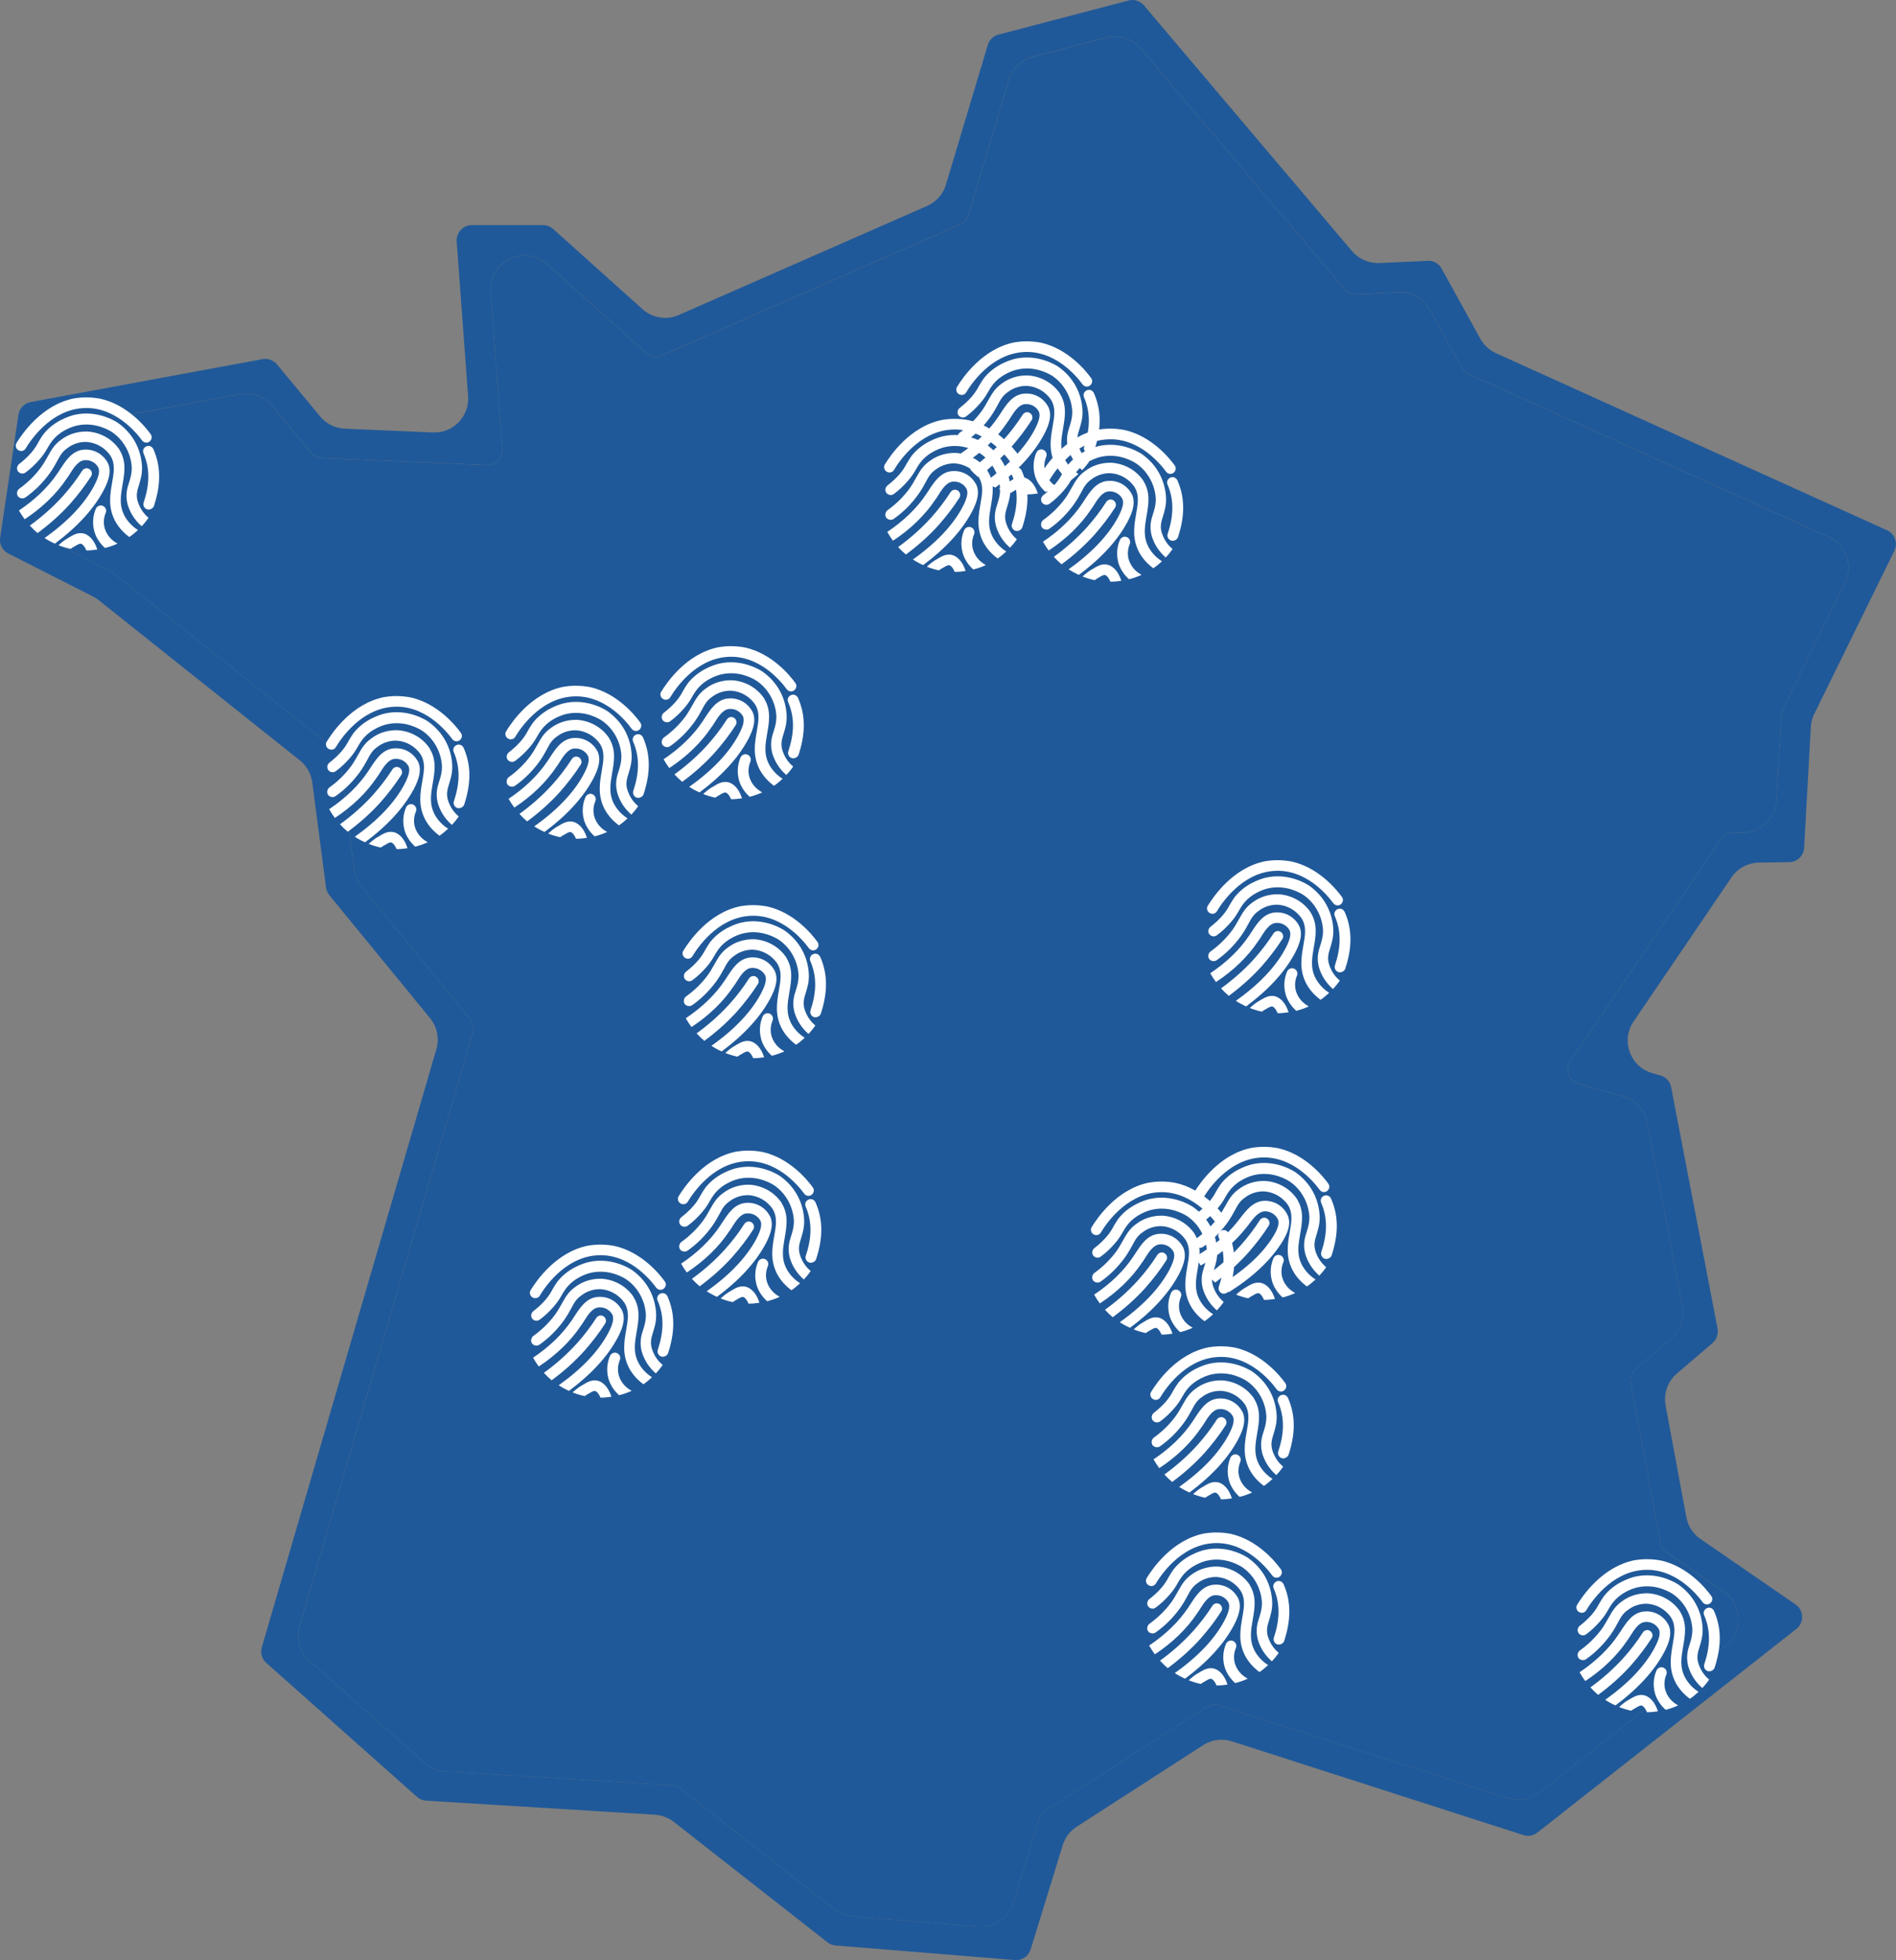 <?xml version="1.0" encoding="UTF-8"?> <svg xmlns="http://www.w3.org/2000/svg" xmlns:xlink="http://www.w3.org/1999/xlink" viewBox="0 0 1179.21 1218.9"><rect x="0" y="0" width="1179.21" height="1218.9" fill="#808080" stroke="none"/><clipPath id="a"><path d="m0 0h1179.21v1218.9h-1179.21z"></path></clipPath><g clip-path="url(#a)"><path d="m1178.63 335.19c-.82-2.46-2.61-4.39-4.98-5.42l-243.25-110.16c-4.14-1.87-7.54-5.02-9.74-9l-24.02-43.56c-1.7-3.11-5.12-5.05-8.69-4.84l-30.11 1.35c-6.49.27-12.76-2.46-16.97-7.42l-129.45-152.84c-2.37-2.75-6.09-3.93-9.6-2.96l-80.87 21.19c-3.19.8-5.71 3.26-6.59 6.39l-26.03 86.89c-1.76 5.93-6.05 10.76-11.69 13.24l-154.48 67.84c-7.56 3.32-16.34 1.91-22.49-3.59l-55.57-49.87c-1.76-1.56-4.01-2.46-6.3-2.46h-44.34c-2.66 0-5.12 1.14-6.91 3.07-1.78 1.91-2.66 4.46-2.52 7.06l7.1 96.26c.92 12.57-9.3 23.13-21.88 22.58l-54.86-2.38c-5.92-.25-11.46-3.01-15.26-7.57l-26.87-32.4c-2.23-2.67-5.65-3.85-8.99-3.26l-144.22 26.7c-3.95.74-6.99 3.93-7.58 7.88l-11.37 76.46c-.61 4.02 1.41 7.95 5.04 9.82l52.61 26.7c1.26.63 2.46 1.41 3.57 2.29l125.13 99.63c4.26 3.4 7.05 8.35 7.77 13.75l8.55 65.4c.23 1.7.97 3.34 2.08 4.75l62.61 76.42c4.41 5.38 5.88 12.59 3.95 19.26l-108.59 372.02c-.97 3.49.06 7.3 2.81 9.67l93.72 83.29c1.57 1.41 3.57 2.23 5.65 2.38l142.39 8.74c4.24.25 8.31 1.81 11.67 4.44l95.63 74.93c1.41 1.14 3.19 1.79 5.04 1.93l111.55 9.08c4.39.38 8.4-2.38 9.74-6.62l19.94-64.79c1.45-4.73 4.54-8.81 8.69-11.5l78.71-50.77c5.29-3.41 11.82-4.27 17.8-2.34l181.33 58.3c2.96.97 6.17.38 8.69-1.56l161.07-126.64c2.37-1.85 3.72-4.75 3.57-7.74-.07-2.97-1.56-5.72-4.01-7.42l-59.23-40.8c-4.6-3.15-7.75-8.01-8.76-13.5l-12.89-69.48c-1.39-7.38 1.28-14.95 6.99-19.85l22.13-18.94c2.58-2.23 3.78-5.66 3.19-9l-28.89-150.21c-.67-3.51-3.28-6.33-6.76-7.29l-4.85-1.35c-13.86-3.87-19.82-20.22-11.74-32.12l60.87-89.62c3.84-5.67 10.22-9.12 17.07-9.23l18.85-.27c4.98-.09 8.99-3.93 9.28-8.85l4.16-75.14c.15-2.84.86-5.59 2.12-8.14l49.86-101.52c1.11-2.23 1.28-4.92.38-7.3zm-31.14 27.26-38.76 78.79c-.5 1.11-.8 2.38-.88 3.64l-2.98 52.93c-.63 11.06-9.7 19.74-20.74 19.87l-6.21.06c-3.04.09-5.94 1.64-7.64 4.18l-93.57 137.78c-1.7 2.52-2.14 5.74-1.11 8.55 1.05 2.82 3.42 5.07 6.32 5.8l27.56 7.72c7.68 2.14 13.48 8.47 14.99 16.31l21.96 114.32c1.43 7.42-1.24 15.05-6.97 19.97l-22.05 18.88c-2.6 2.17-3.8 5.59-3.13 8.85l18.41 99.2c.44 2.46 1.87 4.61 3.95 6.03l35.42 24.43c11.69 8.05 12.22 25.14 1.07 33.91l-115.87 91.07c-5.48 4.31-12.76 5.61-19.4 3.47l-179.57-57.71c-2.69-.88-5.65-.5-8.02 1.05l-100.1 64.54c-1.87 1.2-3.28 3.05-3.95 5.13l-15.98 52.03c-2.9 9.44-11.97 15.6-21.79 14.8l-78.1-6.31c-4.12-.34-8.02-1.87-11.27-4.41l-95.88-75.14c-1.47-1.2-3.34-1.87-5.19-2.02l-141.3-8.62c-4.68-.29-9.15-2.15-12.66-5.28l-71.51-63.51c-6.09-5.4-8.5-13.83-6.21-21.65l107.73-368.91c.82-2.99.14-6.24-1.79-8.64l-67.33-82.12c-2.5-3.05-4.07-6.73-4.6-10.64l-9.01-68.98c-.38-2.46-1.57-4.63-3.51-6.18l-137.16-109.17c-.52-.44-1.05-.74-1.64-1.03l-35.8-18.21c-8.08-4.1-12.62-12.91-11.3-21.86l4.93-33.17c1.32-8.91 8.15-15.98 16.99-17.62l105.29-19.49c7.5-1.39 15.14 1.39 20.01 7.25l24.12 29.1c1.7 2.02 4.16 3.28 6.82 3.34l102.56 4.39c2.69.15 5.29-.88 7.14-2.82 1.85-1.93 2.81-4.62 2.6-7.29l-7.18-97.65c-.04-.53-.06-1.05-.06-1.58 0-11.5 9.34-21.02 21.04-21.02 5.16 0 10.16 1.91 14.03 5.38l61.51 55.14c2.75 2.54 6.7 3.13 10.03 1.64l185.28-81.42c2.6-1.11 4.47-3.28 5.27-5.87l25.13-84.01c2.12-7.04 7.72-12.47 14.82-14.34l45.81-12c7.83-2.06 16.12.57 21.37 6.75l126.75 149.62c1.85 2.23 4.68 3.43 7.58 3.34l26.12-1.22c8.02-.4 15.54 3.83 19.42 10.85l19.74 35.82c1.05 1.79 2.52 3.2 4.39 4.08l223.85 101.33c10.83 4.9 15.45 17.81 10.2 28.49z" fill="#205999" fill-rule="evenodd"></path><path d="m1147.49 362.45-38.76 78.79c-.5 1.11-.8 2.38-.88 3.64l-2.98 52.93c-.63 11.06-9.7 19.74-20.74 19.87l-6.21.07c-3.04.08-5.94 1.64-7.64 4.18l-93.57 137.78c-1.7 2.52-2.14 5.74-1.11 8.56 1.05 2.82 3.42 5.07 6.32 5.8l27.57 7.72c7.68 2.14 13.48 8.47 14.99 16.31l21.96 114.32c1.43 7.42-1.24 15.05-6.97 19.97l-22.05 18.88c-2.6 2.17-3.8 5.59-3.13 8.85l18.41 99.21c.44 2.46 1.87 4.6 3.95 6.03l35.42 24.43c11.69 8.05 12.22 25.14 1.07 33.91l-115.87 91.07c-5.48 4.31-12.76 5.61-19.4 3.47l-179.57-57.71c-2.69-.88-5.65-.5-8.02 1.05l-100.1 64.54c-1.87 1.2-3.28 3.05-3.95 5.13l-15.98 52.03c-2.9 9.44-11.97 15.6-21.79 14.8l-78.1-6.31c-4.12-.34-8.02-1.87-11.27-4.42l-95.88-75.14c-1.47-1.2-3.34-1.87-5.19-2.02l-141.3-8.62c-4.68-.29-9.15-2.15-12.66-5.28l-71.51-63.51c-6.09-5.4-8.5-13.83-6.21-21.65l107.73-368.91c.82-2.98.15-6.24-1.79-8.64l-67.33-82.11c-2.5-3.05-4.07-6.73-4.6-10.64l-9.01-68.98c-.38-2.46-1.57-4.62-3.51-6.18l-137.16-109.17c-.52-.44-1.05-.74-1.64-1.03l-35.8-18.2c-8.08-4.1-12.62-12.91-11.3-21.86l4.93-33.17c1.32-8.91 8.15-15.98 16.98-17.62l105.29-19.49c7.5-1.39 15.14 1.39 20.01 7.25l24.12 29.1c1.7 2.02 4.16 3.28 6.82 3.34l102.56 4.39c2.69.15 5.29-.88 7.14-2.82 1.85-1.93 2.81-4.62 2.6-7.29l-7.18-97.65c-.04-.53-.06-1.05-.06-1.58 0-11.5 9.34-21.02 21.04-21.02 5.16 0 10.16 1.91 14.03 5.38l61.51 55.14c2.75 2.54 6.7 3.13 10.04 1.64l185.28-81.42c2.6-1.11 4.47-3.28 5.27-5.87l25.13-84.01c2.12-7.04 7.72-12.47 14.82-14.34l45.81-12c7.83-2.06 16.12.57 21.37 6.75l126.75 149.62c1.85 2.23 4.68 3.43 7.58 3.34l26.12-1.22c8.02-.4 15.54 3.83 19.42 10.85l19.74 35.82c1.05 1.79 2.52 3.2 4.39 4.08l223.85 101.33c10.83 4.9 15.45 17.81 10.2 28.49z" fill="#205999" fill-rule="evenodd"></path><g fill="#fff"><path d="m203.21 461.19c-1.01 1.49-.38 3.61 1.13 4.5.63.38 1.13.5 1.74.5 1.13 0 2.12-.5 2.75-1.49 3.25-5.51 15.49-23.5 34.96-25.12 19.99-1.75 33.72 14.88 37.46 20.01 1.13 1.49 3.13 1.87 4.62.76 1.49-1.14 1.87-3.13.76-4.63-3.44-4.77-14.4-18.12-30.97-21.97-2.98-.59-6.05-.9-9.2-.9-2.67 0-5.25.27-7.79.69-19.86 4.1-32 21.99-35.48 27.69z"></path><path d="m278.4 496.82c-.88-3.74 0-6.37 1.01-9.63.88-3 2-6.37 1.87-11v-.12c-.25-5.38-1.62-10.64-4.24-15.39-2.5-4.62-6.23-8.74-10.62-11.88-1.24-.88-13-8.49-27.48-5-2.88.76-12.49 3.64-19.11 12.13-1.24 1.75-2.12 3.26-3 4.75-1.01 1.87-2.12 3.87-4.37 6.5s-4.87 5-7.62 7.13c-1.36 1.13-1.74 3.13-.63 4.63 1.13 1.37 3.13 1.74 4.62.63 3.25-2.38 6.11-5.13 8.73-8.14s3.99-5.38 5.12-7.38c.76-1.37 1.49-2.5 2.5-3.87 5.37-7.13 13.73-9.38 15.37-9.75 11.74-2.76 21.1 3.38 22.23 4.12 7.24 5 11.73 13.37 12.11 22.14 0 3.51-.76 6.12-1.62 8.87-1.24 3.74-2.37 7.63-1.13 13.14v.12c1.49 5.51 4.49 10.26 8.73 14 .06.06.15.08.23.12 1.51-1.62 2.92-3.32 4.18-5.13-.1-.13-.17-.27-.29-.38-3.25-2.75-5.5-6.5-6.61-10.64l.02.02z"></path><path d="m270.27 506.34c-3.38-6.5-2.25-12.63-1.13-19.26 1.24-7.13 2.5-14.38-1.87-21.5v-.13c-4.49-6.75-11.99-10.87-19.99-11.37h-.13c-5.88-.13-11.61 1.62-16.23 5.13-4.37 3.13-6.11 6.5-8.25 10.26-1.13 2-2.37 4.25-4.12 6.75-3.86 5.26-8.48 9.75-13.73 13.5-1.36 1.13-1.74 3.13-.76 4.62 1.13 1.37 3.13 1.75 4.62.76 5.88-4.12 10.98-9.25 15.24-15.14 1.99-2.88 3.38-5.26 4.49-7.38 1.87-3.51 3.13-5.88 6.36-8.14 3.38-2.63 7.62-3.99 11.99-3.87 5.86.38 11.36 3.51 14.74 8.39 3.25 5.13 2.25 10.64 1.13 17.01-1.24 7.13-2.62 15.01 1.74 23.5 2.16 4.1 5.27 7.51 8.96 10.22 1.91-1.3 3.7-2.78 5.37-4.35-3.61-2.25-6.47-5.36-8.46-9z"></path><path d="m257.04 491.33c4.24-7.88 5.12-13.24 2.88-17.89l-.13-.12c-3-5.51-8.99-8.62-15.24-7.89h-.13c-6.87.88-10.62 6.88-13.98 12-.5.76-1.01 1.49-1.49 2.25-5.9 8.81-14.02 16.67-24.23 23.5 1.05 1.91 2.27 3.72 3.55 5.47 10.94-7.21 19.8-15.81 26.18-25.36.63-.76 1.13-1.62 1.62-2.38 2.75-4.37 5.37-8.49 9.24-9 3.61-.38 6.99 1.37 8.73 4.5.76 1.75 1.13 4.5-2.75 11.75-6.05 11.18-16.33 22.01-30.63 32.16 2.02 1.32 4.16 2.48 6.38 3.47 13.81-10.26 23.83-21.19 30-32.52v.04z"></path><path d="m236.93 498.58c4.62-5.26 8.86-10.76 12.62-16.63 1.01-1.49.5-3.51-1.01-4.5-1.49-1.01-3.51-.5-4.49 1.01-3.51 5.51-7.62 10.87-11.99 15.75-6.17 6.83-13.12 12.97-20.6 18.37 1.51 1.64 3.09 3.22 4.81 4.65 7.5-5.51 14.42-11.67 20.66-18.62v-.02z"></path><path d="m288.33 465.05c-.76-1.74-2.75-2.5-4.37-1.74-1.74.76-2.5 2.75-1.74 4.37 4.37 10.13 3.55 20.14.06 30.65-.5 1.62.38 3.51 2.12 4.12.25.12.63.12 1.01.12 1.37 0 2.75-.88 3.26-2.12 3.99-12.13 4.81-23.78-.32-35.4z"></path><path d="m258.03 514.2c-.88-3.13-.63-6.49.63-9.5.76-1.74-.13-3.64-1.74-4.37-1.74-.76-3.63.12-4.37 1.74-1.87 4.37-2.25 9.25-1.01 13.88v.12c1.15 4.04 3.57 7.67 6.7 10.43 2.67-.67 5.25-1.58 7.73-2.69-.15-.13-.25-.27-.44-.36-3.63-2-6.36-5.38-7.5-9.25z"></path><path d="m244.05 517.33c-3.38-.38-5.88 1.24-9.24 3.26l-.25.12c-1.87 1.14-3.61 2.57-5.23 4.08 2.44.95 4.93 1.72 7.52 2.27.4-.27.78-.59 1.2-.84l.25-.12c2.12-1.24 3.86-2.38 4.87-2.25.92.09 2.37 1.47 3.49 4.18 2.31 0 4.58-.23 6.8-.57-1.83-5.82-5.27-9.59-9.41-10.13z"></path><path d="m411.23 430.15c-1.01 1.49-.38 3.61 1.13 4.5.63.38 1.13.5 1.74.5 1.13 0 2.12-.5 2.75-1.49 3.25-5.51 15.5-23.5 34.96-25.12 19.99-1.75 33.72 14.88 37.46 20.01 1.13 1.49 3.13 1.87 4.62.76 1.49-1.13 1.87-3.13.76-4.62-3.44-4.77-14.4-18.12-30.97-21.97-2.98-.59-6.05-.9-9.2-.9-2.67 0-5.25.27-7.79.69-19.86 4.1-31.99 21.99-35.48 27.69l.02-.04z"></path><path d="m486.39 465.78c-.88-3.74 0-6.37 1.01-9.63.88-3.01 1.99-6.37 1.87-11v-.12c-.25-5.38-1.62-10.64-4.24-15.39-2.5-4.63-6.24-8.74-10.62-11.88-1.24-.88-13-8.5-27.48-5-2.88.76-12.49 3.64-19.11 12.13-1.24 1.74-2.12 3.26-3 4.75-1.01 1.87-2.12 3.87-4.37 6.5s-4.87 5-7.62 7.13c-1.36 1.13-1.74 3.13-.63 4.62 1.13 1.37 3.13 1.75 4.62.63 3.25-2.38 6.11-5.13 8.73-8.14s3.99-5.38 5.12-7.38c.76-1.37 1.49-2.5 2.5-3.87 5.37-7.13 13.73-9.38 15.37-9.75 11.74-2.76 21.1 3.38 22.23 4.12 7.24 5 11.74 13.37 12.11 22.14 0 3.51-.75 6.12-1.62 8.87-1.24 3.74-2.37 7.63-1.13 13.14v.12c1.49 5.51 4.49 10.26 8.73 14 .06.07.15.09.23.13 1.51-1.62 2.92-3.32 4.18-5.13-.1-.12-.17-.27-.29-.38-3.25-2.76-5.5-6.5-6.61-10.64l.02.02z"></path><path d="m478.29 475.28c-3.38-6.5-2.25-12.63-1.13-19.26 1.24-7.13 2.5-14.38-1.87-21.51v-.12c-4.49-6.75-11.99-10.87-19.99-11.37h-.12c-5.88-.13-11.61 1.62-16.23 5.13-4.37 3.13-6.11 6.5-8.25 10.26-1.13 2-2.37 4.25-4.11 6.75-3.86 5.26-8.48 9.75-13.73 13.5-1.37 1.14-1.74 3.13-.76 4.63 1.13 1.37 3.13 1.75 4.62.76 5.88-4.12 10.98-9.25 15.24-15.14 1.99-2.88 3.38-5.26 4.49-7.38 1.87-3.51 3.13-5.88 6.36-8.14 3.38-2.63 7.62-3.99 11.99-3.87 5.86.38 11.36 3.51 14.74 8.39 3.25 5.13 2.25 10.64 1.13 17.01-1.24 7.13-2.62 15.01 1.74 23.5 2.16 4.1 5.27 7.5 8.97 10.22 1.91-1.3 3.7-2.78 5.37-4.35-3.61-2.25-6.47-5.36-8.46-9z"></path><path d="m465.04 460.29c4.24-7.88 5.12-13.25 2.87-17.89l-.12-.12c-3-5.51-8.99-8.62-15.24-7.88h-.13c-6.87.88-10.62 6.87-13.98 12-.5.76-1.01 1.49-1.49 2.25-5.9 8.81-14.03 16.67-24.23 23.5 1.05 1.91 2.27 3.72 3.55 5.47 10.94-7.21 19.8-15.81 26.18-25.35.63-.76 1.13-1.62 1.62-2.38 2.75-4.37 5.38-8.5 9.24-9 3.61-.38 6.99 1.37 8.74 4.5.75 1.75 1.13 4.5-2.75 11.75-6.05 11.19-16.33 22.01-30.63 32.16 2.02 1.32 4.16 2.48 6.38 3.47 13.81-10.26 23.83-21.19 30-32.52v.04z"></path><path d="m444.95 467.54c4.62-5.26 8.86-10.76 12.62-16.63 1.01-1.49.5-3.51-1.01-4.5-1.49-1.01-3.51-.5-4.49 1.01-3.51 5.51-7.62 10.87-11.99 15.75-6.17 6.83-13.12 12.97-20.6 18.37 1.51 1.64 3.09 3.21 4.81 4.65 7.5-5.51 14.43-11.67 20.66-18.63z"></path><path d="m496.32 434.01c-.75-1.74-2.75-2.5-4.37-1.74-1.74.76-2.5 2.75-1.74 4.37 4.37 10.13 3.55 20.14.06 30.65-.5 1.62.38 3.51 2.12 4.12.25.13.63.13 1.01.13 1.36 0 2.75-.88 3.25-2.12 3.99-12.13 4.81-23.78-.31-35.4h-.02z"></path><path d="m466.05 483.17c-.88-3.13-.63-6.5.63-9.5.76-1.75-.12-3.64-1.74-4.37-1.74-.76-3.63.13-4.37 1.75-1.87 4.37-2.25 9.25-1.01 13.88v.12c1.16 4.04 3.57 7.67 6.7 10.43 2.67-.67 5.25-1.58 7.73-2.69-.15-.12-.25-.27-.44-.36-3.63-2-6.36-5.38-7.49-9.25z"></path><path d="m452.07 486.3c-3.38-.38-5.88 1.24-9.24 3.26l-.25.12c-1.87 1.14-3.61 2.57-5.23 4.08 2.43.95 4.94 1.72 7.52 2.27.4-.27.78-.59 1.2-.84l.25-.12c2.12-1.24 3.86-2.38 4.87-2.25.92.09 2.37 1.47 3.49 4.18 2.31 0 4.58-.23 6.8-.57-1.83-5.83-5.27-9.59-9.41-10.13z"></path><path d="m314.8 454.76c-1.01 1.49-.38 3.62 1.13 4.5.63.38 1.13.5 1.74.5 1.13 0 2.12-.5 2.75-1.49 3.25-5.51 15.49-23.5 34.96-25.12 19.99-1.74 33.72 14.88 37.45 20.02 1.13 1.49 3.13 1.87 4.62.76 1.49-1.14 1.87-3.13.75-4.63-3.44-4.77-14.4-18.12-30.97-21.97-2.98-.59-6.05-.9-9.2-.9-2.67 0-5.25.27-7.79.69-19.86 4.1-32 21.99-35.48 27.69l.02-.04z"></path><path d="m389.98 490.4c-.88-3.74 0-6.37 1.01-9.63.88-3 2-6.37 1.87-10.99v-.13c-.25-5.38-1.62-10.64-4.24-15.39-2.5-4.62-6.24-8.74-10.62-11.88-1.24-.88-13-8.49-27.48-5-2.88.76-12.49 3.64-19.11 12.13-1.24 1.75-2.12 3.26-3 4.75-1.01 1.87-2.12 3.87-4.37 6.5s-4.87 5-7.62 7.13c-1.36 1.14-1.74 3.13-.63 4.63 1.13 1.37 3.13 1.74 4.62.63 3.25-2.38 6.11-5.13 8.74-8.14 2.62-3 3.99-5.38 5.12-7.38.75-1.37 1.49-2.5 2.5-3.87 5.37-7.13 13.73-9.37 15.37-9.75 11.74-2.75 21.1 3.38 22.23 4.12 7.25 5 11.74 13.37 12.12 22.14 0 3.51-.76 6.12-1.62 8.87-1.24 3.74-2.37 7.63-1.13 13.14v.13c1.49 5.51 4.49 10.26 8.73 14 .06.06.15.09.23.12 1.51-1.62 2.92-3.32 4.18-5.13-.1-.13-.17-.27-.29-.38-3.25-2.75-5.5-6.49-6.61-10.64l.02.02z"></path><path d="m381.86 499.9c-3.38-6.49-2.25-12.63-1.13-19.26 1.24-7.13 2.5-14.38-1.87-21.51v-.12c-4.49-6.75-11.99-10.87-19.99-11.38h-.12c-5.88-.12-11.61 1.62-16.23 5.13-4.37 3.13-6.11 6.5-8.25 10.26-1.13 2-2.37 4.25-4.12 6.75-3.86 5.26-8.48 9.75-13.73 13.5-1.36 1.14-1.74 3.13-.75 4.63 1.13 1.37 3.13 1.74 4.62.76 5.88-4.12 10.98-9.25 15.24-15.14 2-2.88 3.38-5.26 4.49-7.38 1.87-3.51 3.13-5.89 6.36-8.14 3.38-2.63 7.62-4 11.99-3.87 5.86.38 11.36 3.51 14.74 8.39 3.25 5.13 2.25 10.64 1.13 17.01-1.24 7.13-2.62 15.01 1.74 23.5 2.16 4.1 5.27 7.51 8.96 10.22 1.91-1.3 3.7-2.78 5.38-4.35-3.61-2.25-6.47-5.36-8.46-9z"></path><path d="m368.63 484.89c4.24-7.88 5.13-13.24 2.88-17.89l-.12-.13c-3-5.51-8.99-8.62-15.24-7.88h-.12c-6.87.88-10.62 6.87-13.98 12-.5.76-1.01 1.49-1.49 2.25-5.9 8.81-14.02 16.67-24.23 23.5 1.05 1.91 2.27 3.72 3.55 5.47 10.94-7.21 19.8-15.81 26.18-25.35.63-.76 1.13-1.62 1.62-2.38 2.75-4.37 5.37-8.49 9.24-9 3.61-.38 6.99 1.37 8.73 4.5.76 1.74 1.13 4.5-2.75 11.75-6.05 11.19-16.33 22.01-30.63 32.16 2.02 1.33 4.16 2.48 6.38 3.47 13.82-10.26 23.83-21.19 30-32.52v.04z"></path><path d="m348.52 492.14c4.62-5.26 8.86-10.77 12.62-16.63 1.01-1.49.5-3.51-1.01-4.5-1.49-1.01-3.51-.5-4.49 1.01-3.51 5.51-7.62 10.87-11.99 15.75-6.17 6.83-13.12 12.97-20.6 18.37 1.51 1.64 3.08 3.22 4.81 4.65 7.49-5.51 14.42-11.67 20.66-18.63z"></path><path d="m399.91 458.61c-.75-1.75-2.75-2.5-4.37-1.75-1.74.76-2.5 2.76-1.74 4.37 4.37 10.13 3.55 20.14.06 30.65-.5 1.62.38 3.51 2.12 4.12.25.13.63.13 1.01.13 1.36 0 2.75-.88 3.25-2.12 3.99-12.13 4.81-23.78-.31-35.4z"></path><path d="m369.62 507.78c-.88-3.13-.63-6.5.63-9.5.75-1.74-.13-3.64-1.74-4.37-1.74-.76-3.63.12-4.37 1.74-1.87 4.37-2.25 9.25-1.01 13.88v.13c1.15 4.04 3.57 7.67 6.7 10.43 2.66-.67 5.25-1.58 7.72-2.69-.15-.13-.25-.27-.44-.36-3.63-2-6.36-5.38-7.49-9.25z"></path><path d="m355.64 510.89c-3.38-.38-5.88 1.24-9.24 3.26l-.25.13c-1.87 1.13-3.61 2.57-5.23 4.08 2.43.94 4.93 1.72 7.51 2.27.4-.27.78-.59 1.2-.84l.25-.13c2.12-1.24 3.86-2.38 4.87-2.25.92.09 2.37 1.47 3.48 4.18 2.31 0 4.58-.23 6.8-.57-1.83-5.83-5.27-9.59-9.41-10.13z"></path><path d="m425 591.2c-1.01 1.49-.38 3.61 1.13 4.5.63.38 1.13.5 1.74.5 1.13 0 2.12-.5 2.75-1.49 3.25-5.51 15.49-23.5 34.96-25.12 19.99-1.75 33.72 14.88 37.46 20.01 1.13 1.49 3.13 1.87 4.62.76 1.49-1.13 1.87-3.13.76-4.63-3.44-4.77-14.4-18.12-30.97-21.97-2.98-.59-6.05-.9-9.2-.9-2.67 0-5.25.27-7.79.69-19.86 4.1-32 21.99-35.48 27.69z"></path><path d="m500.19 626.83c-.88-3.74 0-6.37 1.01-9.63.88-3.01 1.99-6.37 1.87-11v-.12c-.25-5.38-1.62-10.64-4.24-15.39-2.5-4.63-6.24-8.74-10.62-11.88-1.24-.88-13-8.5-27.48-5.01-2.88.76-12.49 3.64-19.11 12.13-1.24 1.74-2.12 3.26-3 4.75-1.01 1.87-2.12 3.87-4.37 6.49-2.25 2.63-4.87 5-7.62 7.13-1.37 1.13-1.74 3.13-.63 4.62 1.13 1.37 3.13 1.75 4.62.63 3.25-2.38 6.11-5.13 8.73-8.14s3.99-5.38 5.12-7.38c.76-1.37 1.49-2.5 2.5-3.87 5.37-7.13 13.73-9.38 15.37-9.75 11.74-2.76 21.1 3.38 22.23 4.12 7.24 5 11.74 13.37 12.11 22.14 0 3.51-.75 6.12-1.62 8.87-1.24 3.74-2.37 7.63-1.13 13.14v.12c1.49 5.51 4.49 10.26 8.73 14 .06.07.15.09.23.13 1.51-1.62 2.92-3.32 4.18-5.13-.1-.12-.17-.27-.29-.38-3.25-2.76-5.5-6.5-6.61-10.64l.02.02z"></path><path d="m492.06 636.34c-3.38-6.49-2.25-12.63-1.13-19.26 1.24-7.13 2.5-14.38-1.87-21.51v-.13c-4.49-6.75-11.99-10.87-19.99-11.37h-.13c-5.88-.12-11.61 1.62-16.23 5.13-4.37 3.13-6.11 6.49-8.25 10.26-1.13 2-2.37 4.25-4.12 6.75-3.86 5.26-8.48 9.75-13.73 13.5-1.37 1.13-1.74 3.13-.76 4.62 1.13 1.37 3.13 1.75 4.62.76 5.88-4.12 10.98-9.25 15.24-15.13 1.99-2.88 3.38-5.26 4.49-7.38 1.87-3.51 3.13-5.89 6.36-8.14 3.38-2.63 7.62-3.99 11.99-3.87 5.86.38 11.36 3.51 14.74 8.39 3.25 5.13 2.25 10.64 1.13 17.01-1.24 7.13-2.62 15.01 1.74 23.5 2.16 4.1 5.27 7.51 8.97 10.22 1.91-1.3 3.69-2.78 5.37-4.35-3.61-2.25-6.47-5.36-8.46-9z"></path><path d="m478.84 621.35c4.24-7.89 5.12-13.25 2.87-17.89l-.12-.12c-3-5.51-8.99-8.62-15.24-7.88h-.13c-6.87.88-10.62 6.87-13.98 12-.5.76-1.01 1.49-1.49 2.25-5.9 8.81-14.03 16.67-24.23 23.5 1.05 1.91 2.27 3.72 3.55 5.47 10.94-7.21 19.8-15.81 26.18-25.35.63-.76 1.13-1.62 1.62-2.38 2.75-4.37 5.37-8.49 9.24-9 3.61-.38 6.99 1.37 8.74 4.5.75 1.75 1.13 4.5-2.75 11.75-6.05 11.19-16.33 22.01-30.63 32.16 2.02 1.32 4.16 2.48 6.38 3.47 13.81-10.26 23.83-21.19 30-32.52v.04z"></path><path d="m458.72 628.6c4.62-5.26 8.86-10.76 12.62-16.63 1.01-1.49.5-3.51-1.01-4.5-1.49-1.01-3.51-.5-4.49 1.01-3.51 5.51-7.62 10.87-11.99 15.75-6.17 6.83-13.12 12.97-20.6 18.37 1.51 1.64 3.09 3.21 4.81 4.65 7.49-5.51 14.42-11.67 20.66-18.63z"></path><path d="m510.12 595.07c-.76-1.74-2.75-2.5-4.37-1.74-1.74.76-2.5 2.75-1.74 4.37 4.37 10.13 3.55 20.14.07 30.65-.5 1.62.38 3.51 2.12 4.12.25.12.63.12 1.01.12 1.37 0 2.75-.88 3.25-2.12 3.99-12.13 4.81-23.77-.31-35.4h-.02z"></path><path d="m479.84 644.22c-.88-3.13-.63-6.49.63-9.5.76-1.74-.12-3.64-1.74-4.37-1.74-.76-3.63.12-4.37 1.74-1.87 4.37-2.25 9.25-1.01 13.88v.13c1.15 4.03 3.57 7.67 6.7 10.43 2.67-.67 5.25-1.58 7.73-2.69-.15-.13-.25-.27-.44-.36-3.63-2-6.36-5.38-7.49-9.25z"></path><path d="m465.84 647.35c-3.38-.38-5.88 1.24-9.24 3.26l-.25.13c-1.87 1.13-3.61 2.56-5.23 4.08 2.43.95 4.94 1.72 7.52 2.27.4-.27.78-.59 1.2-.84l.25-.13c2.12-1.24 3.86-2.38 4.87-2.25.92.08 2.37 1.47 3.48 4.18 2.31 0 4.58-.23 6.8-.57-1.83-5.82-5.27-9.59-9.41-10.13z"></path><path d="m595.23 240.6c-1.01 1.49-.38 3.62 1.13 4.5.63.38 1.13.5 1.74.5 1.13 0 2.12-.5 2.75-1.49 3.25-5.51 15.49-23.5 34.96-25.12 19.99-1.74 33.72 14.88 37.45 20.01 1.13 1.49 3.13 1.87 4.62.76 1.49-1.14 1.87-3.13.76-4.63-3.44-4.77-14.4-18.12-30.97-21.97-2.98-.59-6.05-.9-9.2-.9-2.67 0-5.25.27-7.79.69-19.86 4.1-32 21.99-35.48 27.69l.02-.04z"></path><path d="m670.4 276.24c-.88-3.74 0-6.37 1.01-9.63.88-3.01 2-6.37 1.87-11v-.13c-.25-5.38-1.62-10.64-4.24-15.39-2.5-4.63-6.23-8.75-10.62-11.88-1.24-.88-13-8.49-27.48-5-2.87.76-12.49 3.64-19.11 12.13-1.24 1.75-2.12 3.26-3 4.75-1.01 1.87-2.12 3.87-4.37 6.5s-4.87 5-7.62 7.13c-1.37 1.14-1.74 3.13-.63 4.63 1.13 1.37 3.13 1.74 4.62.63 3.25-2.38 6.11-5.13 8.73-8.14s3.99-5.38 5.13-7.38c.75-1.37 1.49-2.5 2.5-3.87 5.37-7.13 13.73-9.38 15.37-9.75 11.74-2.75 21.1 3.38 22.23 4.12 7.24 5 11.74 13.37 12.12 22.14 0 3.51-.76 6.12-1.62 8.87-1.24 3.74-2.37 7.63-1.13 13.14v.13c1.49 5.51 4.49 10.26 8.73 14 .06.06.15.08.23.12 1.51-1.62 2.92-3.32 4.18-5.13-.1-.13-.17-.27-.29-.38-3.25-2.75-5.5-6.5-6.61-10.64l.02.02z"></path><path d="m662.29 285.74c-3.38-6.5-2.25-12.63-1.13-19.26 1.24-7.13 2.5-14.38-1.87-21.51v-.13c-4.49-6.75-11.99-10.87-19.99-11.37h-.13c-5.88-.13-11.61 1.62-16.23 5.13-4.37 3.13-6.11 6.5-8.25 10.26-1.13 2-2.37 4.25-4.12 6.75-3.86 5.26-8.48 9.75-13.73 13.5-1.36 1.14-1.74 3.13-.75 4.63 1.13 1.37 3.13 1.75 4.62.76 5.88-4.12 10.98-9.25 15.24-15.14 2-2.88 3.38-5.26 4.49-7.38 1.87-3.51 3.13-5.89 6.36-8.14 3.38-2.63 7.62-3.99 11.99-3.87 5.86.38 11.36 3.51 14.74 8.39 3.25 5.13 2.25 10.64 1.13 17.01-1.24 7.13-2.62 15.01 1.74 23.5 2.16 4.1 5.27 7.51 8.97 10.22 1.91-1.3 3.69-2.78 5.37-4.35-3.61-2.25-6.47-5.36-8.46-9z"></path><path d="m649.04 270.73c4.24-7.88 5.12-13.24 2.88-17.89l-.13-.13c-3-5.51-8.99-8.62-15.24-7.88h-.12c-6.87.88-10.62 6.87-13.98 12-.5.76-1.01 1.49-1.49 2.25-5.9 8.81-14.03 16.67-24.23 23.5 1.05 1.91 2.27 3.72 3.55 5.47 10.94-7.21 19.8-15.81 26.18-25.35.63-.76 1.13-1.62 1.62-2.38 2.75-4.37 5.37-8.49 9.24-9 3.61-.38 6.99 1.37 8.73 4.5.76 1.74 1.13 4.5-2.75 11.75-6.05 11.18-16.34 22.01-30.63 32.16 2.02 1.32 4.16 2.48 6.38 3.47 13.82-10.26 23.83-21.19 30-32.52v.04z"></path><path d="m628.95 277.98c4.62-5.26 8.86-10.76 12.62-16.63 1.01-1.49.5-3.51-1.01-4.5-1.49-1.01-3.51-.5-4.49 1.01-3.51 5.51-7.62 10.87-11.99 15.75-6.17 6.83-13.12 12.97-20.6 18.37 1.51 1.64 3.09 3.21 4.81 4.65 7.49-5.51 14.42-11.67 20.66-18.63z"></path><path d="m680.33 244.45c-.76-1.74-2.75-2.5-4.37-1.74-1.74.76-2.5 2.75-1.74 4.37 4.37 10.13 3.55 20.14.06 30.65-.5 1.62.38 3.51 2.12 4.12.25.13.63.13 1.01.13 1.37 0 2.75-.88 3.26-2.12 3.99-12.13 4.81-23.78-.32-35.4h-.02z"></path><path d="m650.05 293.6c-.88-3.14-.63-6.5.63-9.5.76-1.74-.13-3.64-1.74-4.37-1.74-.76-3.63.13-4.37 1.75-1.87 4.37-2.25 9.25-1.01 13.87v.13c1.15 4.04 3.57 7.67 6.7 10.43 2.66-.67 5.25-1.58 7.72-2.69-.14-.13-.25-.27-.44-.36-3.63-2-6.36-5.38-7.49-9.25z"></path><path d="m636.07 296.74c-3.38-.38-5.88 1.24-9.24 3.26l-.25.13c-1.87 1.13-3.61 2.56-5.23 4.08 2.43.95 4.93 1.73 7.51 2.27.4-.27.78-.59 1.2-.84l.25-.13c2.12-1.24 3.86-2.38 4.87-2.25.92.08 2.37 1.47 3.48 4.18 2.31 0 4.58-.23 6.8-.57-1.83-5.82-5.27-9.59-9.41-10.13z"></path><path d="m550.34 288.81c-1.01 1.49-.38 3.62 1.13 4.5.63.38 1.13.5 1.74.5 1.13 0 2.12-.5 2.75-1.49 3.25-5.51 15.49-23.5 34.96-25.12 19.99-1.74 33.72 14.88 37.45 20.01 1.13 1.49 3.13 1.87 4.62.76 1.49-1.14 1.87-3.13.76-4.63-3.44-4.77-14.4-18.12-30.97-21.97-2.98-.59-6.05-.9-9.2-.9-2.67 0-5.25.27-7.79.69-19.86 4.1-32 21.99-35.48 27.69l.02-.04z"></path><path d="m625.5 324.44c-.88-3.74 0-6.37 1.01-9.63.88-3.01 2-6.37 1.87-11v-.13c-.25-5.38-1.62-10.64-4.24-15.39-2.5-4.63-6.23-8.75-10.62-11.88-1.24-.88-13-8.49-27.48-5-2.87.76-12.49 3.64-19.11 12.13-1.24 1.75-2.12 3.26-3 4.75-1.01 1.87-2.12 3.87-4.37 6.5s-4.87 5-7.62 7.13c-1.37 1.14-1.74 3.13-.63 4.63 1.13 1.37 3.13 1.74 4.62.63 3.25-2.38 6.11-5.13 8.73-8.14s3.99-5.38 5.13-7.38c.75-1.37 1.49-2.5 2.5-3.87 5.37-7.13 13.73-9.38 15.37-9.75 11.74-2.75 21.1 3.38 22.23 4.12 7.24 5 11.74 13.37 12.12 22.14 0 3.51-.76 6.12-1.62 8.87-1.24 3.74-2.37 7.63-1.13 13.14v.13c1.49 5.51 4.49 10.26 8.73 14 .06.06.15.08.23.12 1.51-1.62 2.92-3.32 4.18-5.13-.1-.13-.17-.27-.29-.38-3.25-2.75-5.5-6.5-6.61-10.64l.02.02z"></path><path d="m617.4 333.94c-3.38-6.5-2.25-12.63-1.13-19.26 1.24-7.13 2.5-14.38-1.87-21.51v-.13c-4.49-6.75-11.99-10.87-19.99-11.37h-.13c-5.88-.13-11.61 1.62-16.23 5.13-4.37 3.13-6.11 6.5-8.25 10.26-1.13 2-2.37 4.25-4.12 6.75-3.86 5.26-8.48 9.75-13.73 13.5-1.36 1.14-1.74 3.13-.75 4.63 1.13 1.37 3.13 1.75 4.62.76 5.88-4.12 10.98-9.25 15.24-15.14 2-2.88 3.38-5.26 4.49-7.38 1.87-3.51 3.13-5.89 6.36-8.14 3.38-2.63 7.62-3.99 11.99-3.87 5.86.38 11.36 3.51 14.74 8.39 3.25 5.13 2.25 10.64 1.13 17.01-1.24 7.13-2.62 15.01 1.74 23.5 2.16 4.1 5.27 7.51 8.97 10.22 1.91-1.3 3.69-2.78 5.37-4.35-3.61-2.25-6.47-5.36-8.46-9z"></path><path d="m604.15 318.93c4.24-7.88 5.12-13.24 2.88-17.89l-.13-.13c-3-5.51-8.99-8.62-15.24-7.88h-.12c-6.87.88-10.62 6.87-13.98 12-.5.76-1.01 1.49-1.49 2.25-5.9 8.81-14.03 16.67-24.23 23.5 1.05 1.91 2.27 3.72 3.55 5.47 10.94-7.21 19.8-15.81 26.18-25.35.63-.76 1.13-1.62 1.62-2.38 2.75-4.37 5.37-8.49 9.24-9 3.61-.38 6.99 1.37 8.73 4.5.76 1.74 1.13 4.5-2.75 11.75-6.05 11.18-16.34 22.01-30.63 32.16 2.02 1.32 4.16 2.48 6.38 3.47 13.82-10.26 23.83-21.19 30-32.52v.04z"></path><path d="m584.06 326.18c4.62-5.26 8.86-10.76 12.62-16.63 1.01-1.49.5-3.51-1.01-4.5-1.49-1.01-3.51-.5-4.49 1.01-3.51 5.51-7.62 10.87-11.99 15.75-6.17 6.83-13.12 12.97-20.6 18.37 1.51 1.64 3.09 3.21 4.81 4.65 7.49-5.51 14.42-11.67 20.66-18.63z"></path><path d="m635.43 292.65c-.76-1.74-2.75-2.5-4.37-1.74-1.74.76-2.5 2.75-1.74 4.37 4.37 10.13 3.55 20.14.06 30.65-.5 1.62.38 3.51 2.12 4.12.25.13.63.13 1.01.13 1.37 0 2.75-.88 3.26-2.12 3.99-12.13 4.81-23.78-.32-35.4h-.02z"></path><path d="m605.16 341.81c-.88-3.14-.63-6.5.63-9.5.76-1.74-.13-3.64-1.74-4.37-1.74-.76-3.63.13-4.37 1.75-1.87 4.37-2.25 9.25-1.01 13.87v.13c1.15 4.04 3.57 7.67 6.7 10.43 2.66-.67 5.25-1.58 7.72-2.69-.14-.13-.25-.27-.44-.36-3.63-2-6.36-5.38-7.49-9.25z"></path><path d="m591.17 344.94c-3.38-.38-5.88 1.24-9.24 3.26l-.25.13c-1.87 1.13-3.61 2.56-5.23 4.08 2.43.95 4.93 1.73 7.51 2.27.4-.27.78-.59 1.2-.84l.25-.13c2.12-1.24 3.86-2.38 4.87-2.25.92.08 2.37 1.47 3.48 4.18 2.31 0 4.58-.23 6.8-.57-1.83-5.82-5.27-9.59-9.41-10.13z"></path><path d="m647.18 294.89c-1.01 1.49-.38 3.62 1.13 4.5.63.38 1.13.5 1.74.5 1.13 0 2.12-.5 2.75-1.49 3.25-5.51 15.49-23.5 34.96-25.12 19.99-1.74 33.72 14.88 37.45 20.01 1.13 1.49 3.13 1.87 4.62.76 1.49-1.14 1.87-3.13.76-4.63-3.44-4.77-14.4-18.12-30.97-21.97-2.98-.59-6.05-.9-9.2-.9-2.67 0-5.25.27-7.79.69-19.86 4.1-32 21.99-35.48 27.69l.02-.04z"></path><path d="m722.34 330.53c-.88-3.74 0-6.37 1.01-9.63.88-3.01 2-6.37 1.87-11v-.13c-.25-5.38-1.62-10.64-4.24-15.39-2.5-4.63-6.23-8.75-10.62-11.88-1.24-.88-13-8.49-27.48-5-2.87.76-12.49 3.64-19.11 12.13-1.24 1.75-2.12 3.26-3 4.75-1.01 1.87-2.12 3.87-4.37 6.5s-4.87 5-7.62 7.13c-1.37 1.14-1.74 3.13-.63 4.63 1.13 1.37 3.13 1.74 4.62.63 3.25-2.38 6.11-5.13 8.73-8.14s3.99-5.38 5.13-7.38c.75-1.37 1.49-2.5 2.5-3.87 5.37-7.13 13.73-9.38 15.37-9.75 11.74-2.75 21.1 3.38 22.23 4.12 7.24 5 11.74 13.37 12.12 22.14 0 3.51-.76 6.12-1.62 8.87-1.24 3.74-2.37 7.63-1.13 13.14v.13c1.49 5.51 4.49 10.26 8.73 14 .06.06.15.08.23.12 1.51-1.62 2.92-3.32 4.18-5.13-.1-.13-.17-.27-.29-.38-3.25-2.75-5.5-6.5-6.61-10.64l.02.02z"></path><path d="m714.24 340.03c-3.38-6.5-2.25-12.63-1.13-19.26 1.24-7.13 2.5-14.38-1.87-21.51v-.13c-4.49-6.75-11.99-10.87-19.99-11.37h-.13c-5.88-.13-11.61 1.62-16.23 5.13-4.37 3.13-6.11 6.5-8.25 10.26-1.13 2-2.37 4.25-4.12 6.75-3.86 5.26-8.48 9.75-13.73 13.5-1.36 1.14-1.74 3.13-.75 4.63 1.13 1.37 3.13 1.75 4.62.76 5.88-4.12 10.98-9.25 15.24-15.14 2-2.88 3.38-5.26 4.49-7.38 1.87-3.51 3.13-5.89 6.36-8.14 3.38-2.63 7.62-3.99 11.99-3.87 5.86.38 11.36 3.51 14.74 8.39 3.25 5.13 2.25 10.64 1.13 17.01-1.24 7.13-2.62 15.01 1.74 23.5 2.16 4.1 5.27 7.51 8.97 10.22 1.91-1.3 3.69-2.78 5.37-4.35-3.61-2.25-6.47-5.36-8.46-9z"></path><path d="m700.99 325.02c4.24-7.88 5.12-13.24 2.88-17.89l-.13-.13c-3-5.51-8.99-8.62-15.24-7.88h-.12c-6.87.88-10.62 6.87-13.98 12-.5.76-1.01 1.49-1.49 2.25-5.9 8.81-14.03 16.67-24.23 23.5 1.05 1.91 2.27 3.72 3.55 5.47 10.94-7.21 19.8-15.81 26.18-25.35.63-.76 1.13-1.62 1.62-2.38 2.75-4.37 5.37-8.49 9.24-9 3.61-.38 6.99 1.37 8.73 4.5.76 1.74 1.13 4.5-2.75 11.75-6.05 11.18-16.34 22.01-30.63 32.16 2.02 1.32 4.16 2.48 6.38 3.47 13.82-10.26 23.83-21.19 30-32.52v.04z"></path><path d="m680.89 332.27c4.62-5.26 8.86-10.76 12.62-16.63 1.01-1.49.5-3.51-1.01-4.5-1.49-1.01-3.51-.5-4.49 1.01-3.51 5.51-7.62 10.87-11.99 15.75-6.17 6.83-13.12 12.97-20.6 18.37 1.51 1.64 3.09 3.21 4.81 4.65 7.49-5.51 14.42-11.67 20.66-18.63z"></path><path d="m732.27 298.74c-.76-1.74-2.75-2.5-4.37-1.74-1.74.76-2.5 2.75-1.74 4.37 4.37 10.13 3.55 20.14.06 30.65-.5 1.62.38 3.51 2.12 4.12.25.13.63.13 1.01.13 1.37 0 2.75-.88 3.26-2.12 3.99-12.13 4.81-23.78-.32-35.4h-.02z"></path><path d="m702 347.89c-.88-3.14-.63-6.5.63-9.5.76-1.74-.13-3.64-1.74-4.37-1.74-.76-3.63.13-4.37 1.75-1.87 4.37-2.25 9.25-1.01 13.87v.13c1.15 4.04 3.57 7.67 6.7 10.43 2.66-.67 5.25-1.58 7.72-2.69-.14-.13-.25-.27-.44-.36-3.63-2-6.36-5.38-7.49-9.25z"></path><path d="m688.01 351.03c-3.38-.38-5.88 1.24-9.24 3.26l-.25.13c-1.87 1.13-3.61 2.56-5.23 4.08 2.43.95 4.93 1.73 7.51 2.27.4-.27.78-.59 1.2-.84l.25-.13c2.12-1.24 3.86-2.38 4.87-2.25.92.08 2.37 1.47 3.48 4.18 2.31 0 4.58-.23 6.8-.57-1.83-5.82-5.27-9.59-9.41-10.13z"></path><path d="m980.9 997.93c-1.01 1.49-.38 3.62 1.13 4.5.63.38 1.13.5 1.74.5 1.13 0 2.12-.5 2.75-1.49 3.25-5.51 15.49-23.5 34.96-25.12 19.99-1.74 33.72 14.88 37.45 20.01 1.13 1.49 3.13 1.87 4.62.76 1.49-1.14 1.87-3.13.76-4.63-3.44-4.77-14.4-18.12-30.97-21.97-2.98-.59-6.05-.9-9.2-.9-2.67 0-5.25.27-7.79.69-19.86 4.1-32 21.99-35.48 27.69l.02-.04z"></path><path d="m1056.07 1033.56c-.88-3.74 0-6.37 1.01-9.63.88-3.01 2-6.37 1.87-11v-.13c-.25-5.38-1.62-10.64-4.24-15.39-2.5-4.63-6.23-8.75-10.62-11.88-1.24-.88-13-8.49-27.48-5-2.87.76-12.49 3.64-19.11 12.13-1.24 1.75-2.12 3.26-3 4.75-1.01 1.87-2.12 3.87-4.37 6.5s-4.87 5-7.62 7.13c-1.37 1.14-1.74 3.13-.63 4.63 1.13 1.37 3.13 1.74 4.62.63 3.25-2.38 6.11-5.13 8.73-8.14s3.99-5.38 5.13-7.38c.75-1.37 1.49-2.5 2.5-3.87 5.37-7.13 13.73-9.38 15.37-9.75 11.74-2.75 21.1 3.38 22.23 4.12 7.24 5 11.74 13.37 12.12 22.14 0 3.51-.76 6.12-1.62 8.87-1.24 3.74-2.37 7.63-1.13 13.14v.13c1.49 5.51 4.49 10.26 8.73 14 .06.06.15.08.23.12 1.51-1.62 2.92-3.32 4.18-5.13-.1-.13-.17-.27-.29-.38-3.25-2.75-5.5-6.5-6.61-10.64l.02.02z"></path><path d="m1047.96 1043.06c-3.38-6.5-2.25-12.63-1.13-19.26 1.24-7.13 2.5-14.38-1.87-21.51v-.13c-4.49-6.75-11.99-10.87-19.99-11.37h-.13c-5.88-.13-11.61 1.62-16.23 5.13-4.37 3.13-6.11 6.5-8.25 10.26-1.13 2-2.37 4.25-4.12 6.75-3.86 5.26-8.48 9.75-13.73 13.5-1.36 1.14-1.74 3.13-.75 4.63 1.13 1.37 3.13 1.75 4.62.76 5.88-4.12 10.98-9.25 15.24-15.14 2-2.88 3.38-5.26 4.49-7.38 1.87-3.51 3.13-5.89 6.36-8.14 3.38-2.63 7.62-3.99 11.99-3.87 5.86.38 11.36 3.51 14.74 8.39 3.25 5.13 2.25 10.64 1.13 17.01-1.24 7.13-2.62 15.01 1.74 23.5 2.16 4.1 5.27 7.51 8.97 10.22 1.91-1.3 3.69-2.78 5.37-4.35-3.61-2.25-6.47-5.36-8.46-9z"></path><path d="m1034.71 1028.05c4.24-7.88 5.12-13.24 2.88-17.89l-.13-.13c-3-5.51-8.99-8.62-15.24-7.88h-.12c-6.87.88-10.62 6.87-13.98 12-.5.76-1.01 1.49-1.49 2.25-5.9 8.81-14.03 16.67-24.23 23.5 1.05 1.91 2.27 3.72 3.55 5.47 10.94-7.21 19.8-15.81 26.18-25.35.63-.76 1.13-1.62 1.62-2.38 2.75-4.37 5.37-8.49 9.24-9 3.61-.38 6.99 1.37 8.73 4.5.76 1.74 1.13 4.5-2.75 11.75-6.05 11.18-16.34 22.01-30.63 32.16 2.02 1.32 4.16 2.48 6.38 3.47 13.82-10.26 23.83-21.19 30-32.52v.04z"></path><path d="m1014.62 1035.31c4.62-5.26 8.86-10.76 12.62-16.63 1.01-1.49.5-3.51-1.01-4.5-1.49-1.01-3.51-.5-4.49 1.01-3.51 5.51-7.62 10.87-11.99 15.75-6.17 6.83-13.12 12.97-20.6 18.37 1.51 1.64 3.09 3.21 4.81 4.65 7.49-5.51 14.42-11.67 20.66-18.63z"></path><path d="m1066 1001.77c-.76-1.74-2.75-2.5-4.37-1.74-1.74.76-2.5 2.75-1.74 4.37 4.37 10.13 3.55 20.14.06 30.65-.5 1.62.38 3.51 2.12 4.12.25.13.63.13 1.01.13 1.37 0 2.75-.88 3.26-2.12 3.99-12.13 4.81-23.78-.32-35.4h-.02z"></path><path d="m1035.72 1050.93c-.88-3.14-.63-6.5.63-9.5.76-1.74-.13-3.64-1.74-4.37-1.74-.76-3.63.13-4.37 1.75-1.87 4.37-2.25 9.25-1.01 13.87v.13c1.15 4.04 3.57 7.67 6.7 10.43 2.66-.67 5.25-1.58 7.72-2.69-.14-.13-.25-.27-.44-.36-3.63-2-6.36-5.38-7.49-9.25z"></path><path d="m1021.74 1054.06c-3.38-.38-5.88 1.24-9.24 3.26l-.25.13c-1.87 1.13-3.61 2.56-5.23 4.08 2.43.95 4.93 1.73 7.51 2.27.4-.27.78-.59 1.2-.84l.25-.13c2.12-1.24 3.86-2.38 4.87-2.25.92.08 2.37 1.47 3.48 4.18 2.31 0 4.58-.23 6.8-.57-1.83-5.82-5.27-9.59-9.41-10.13z"></path><path d="m10.29 275.46c-1.01 1.49-.38 3.62 1.13 4.5.63.38 1.13.5 1.74.5 1.13 0 2.12-.5 2.75-1.49 3.25-5.51 15.49-23.5 34.96-25.12 19.99-1.74 33.72 14.88 37.45 20.01 1.13 1.49 3.13 1.87 4.62.76 1.49-1.14 1.87-3.13.76-4.63-3.44-4.77-14.4-18.12-30.97-21.97-2.98-.59-6.05-.9-9.2-.9-2.67 0-5.25.27-7.79.69-19.86 4.1-32 21.99-35.48 27.69l.02-.04z"></path><path d="m85.45 311.09c-.88-3.74 0-6.37 1.01-9.63.88-3.01 2-6.37 1.87-11v-.13c-.25-5.38-1.62-10.64-4.24-15.39-2.5-4.63-6.23-8.75-10.62-11.88-1.24-.88-13-8.49-27.48-5-2.87.76-12.49 3.64-19.11 12.13-1.24 1.75-2.12 3.26-3 4.75-1.01 1.87-2.12 3.87-4.37 6.5s-4.87 5-7.62 7.13c-1.37 1.14-1.74 3.13-.63 4.63 1.13 1.37 3.13 1.74 4.62.63 3.25-2.38 6.11-5.13 8.73-8.14s3.99-5.38 5.13-7.38c.75-1.37 1.49-2.5 2.5-3.87 5.37-7.13 13.73-9.38 15.37-9.75 11.74-2.75 21.1 3.38 22.23 4.12 7.24 5 11.74 13.37 12.12 22.14 0 3.51-.76 6.12-1.62 8.87-1.24 3.74-2.37 7.63-1.13 13.14v.13c1.49 5.51 4.49 10.26 8.73 14 .06.06.15.08.23.12 1.51-1.62 2.92-3.32 4.18-5.13-.1-.13-.17-.27-.29-.38-3.25-2.75-5.5-6.5-6.61-10.64l.02.02z"></path><path d="m77.35 320.6c-3.38-6.5-2.25-12.63-1.13-19.26 1.24-7.13 2.5-14.38-1.87-21.51v-.13c-4.49-6.75-11.99-10.87-19.99-11.37h-.13c-5.88-.13-11.61 1.62-16.23 5.13-4.37 3.13-6.11 6.5-8.25 10.26-1.13 2-2.37 4.25-4.12 6.75-3.86 5.26-8.48 9.75-13.73 13.5-1.36 1.14-1.74 3.13-.75 4.63 1.13 1.37 3.13 1.75 4.62.76 5.88-4.12 10.98-9.25 15.24-15.14 2-2.88 3.38-5.26 4.49-7.38 1.87-3.51 3.13-5.89 6.36-8.14 3.38-2.63 7.62-3.99 11.99-3.87 5.86.38 11.36 3.51 14.74 8.39 3.25 5.13 2.25 10.64 1.13 17.01-1.24 7.13-2.62 15.01 1.74 23.5 2.16 4.1 5.27 7.51 8.97 10.22 1.91-1.3 3.69-2.78 5.37-4.35-3.61-2.25-6.47-5.36-8.46-9z"></path><path d="m64.1 305.59c4.24-7.88 5.12-13.24 2.88-17.89l-.13-.13c-3-5.51-8.99-8.62-15.24-7.88h-.12c-6.87.88-10.62 6.87-13.98 12-.5.76-1.01 1.49-1.49 2.25-5.9 8.81-14.03 16.67-24.23 23.5 1.05 1.91 2.27 3.72 3.55 5.47 10.94-7.21 19.8-15.81 26.18-25.35.63-.76 1.13-1.62 1.62-2.38 2.75-4.37 5.37-8.49 9.24-9 3.61-.38 6.99 1.37 8.73 4.5.76 1.74 1.13 4.5-2.75 11.75-6.05 11.18-16.34 22.01-30.63 32.16 2.02 1.32 4.16 2.48 6.38 3.47 13.82-10.26 23.83-21.19 30-32.52v.04z"></path><path d="m44.01 312.84c4.62-5.26 8.86-10.76 12.62-16.63 1.01-1.49.5-3.51-1.01-4.5-1.49-1.01-3.51-.5-4.49 1.01-3.51 5.51-7.62 10.87-11.99 15.75-6.17 6.83-13.12 12.97-20.6 18.37 1.51 1.64 3.09 3.21 4.81 4.65 7.49-5.51 14.42-11.67 20.66-18.63z"></path><path d="m95.38 279.31c-.76-1.74-2.75-2.5-4.37-1.74-1.74.76-2.5 2.75-1.74 4.37 4.37 10.13 3.55 20.14.06 30.65-.5 1.62.38 3.51 2.12 4.12.25.13.63.13 1.01.13 1.37 0 2.75-.88 3.26-2.12 3.99-12.13 4.81-23.78-.32-35.4h-.02z"></path><path d="m65.11 328.46c-.88-3.14-.63-6.5.63-9.5.76-1.74-.13-3.64-1.74-4.37-1.74-.76-3.63.13-4.37 1.75-1.87 4.37-2.25 9.25-1.01 13.87v.13c1.15 4.04 3.57 7.67 6.7 10.43 2.66-.67 5.25-1.58 7.72-2.69-.14-.13-.25-.27-.44-.36-3.63-2-6.36-5.38-7.49-9.25z"></path><path d="m51.12 331.59c-3.38-.38-5.88 1.24-9.24 3.26l-.25.13c-1.87 1.13-3.61 2.56-5.23 4.08 2.43.95 4.93 1.73 7.51 2.27.4-.27.78-.59 1.2-.84l.25-.13c2.12-1.24 3.86-2.38 4.87-2.25.92.08 2.37 1.47 3.48 4.18 2.31 0 4.58-.23 6.8-.57-1.83-5.82-5.27-9.59-9.41-10.13z"></path><path d="m422.11 743.86c-1.01 1.49-.38 3.62 1.13 4.5.63.38 1.13.5 1.74.5 1.13 0 2.12-.5 2.75-1.49 3.25-5.51 15.49-23.5 34.96-25.12 19.99-1.74 33.72 14.88 37.45 20.01 1.13 1.49 3.13 1.87 4.62.76 1.49-1.14 1.87-3.13.76-4.63-3.44-4.77-14.4-18.12-30.97-21.97-2.98-.59-6.05-.9-9.2-.9-2.67 0-5.25.27-7.79.69-19.86 4.1-32 21.99-35.48 27.69l.02-.04z"></path><path d="m497.27 779.49c-.88-3.74 0-6.37 1.01-9.63.88-3.01 2-6.37 1.87-11v-.13c-.25-5.38-1.62-10.64-4.24-15.39-2.5-4.63-6.23-8.75-10.62-11.88-1.24-.88-13-8.49-27.48-5-2.87.76-12.49 3.64-19.11 12.13-1.24 1.75-2.12 3.26-3 4.75-1.01 1.87-2.12 3.87-4.37 6.5s-4.87 5-7.62 7.13c-1.37 1.14-1.74 3.13-.63 4.63 1.13 1.37 3.13 1.74 4.62.63 3.25-2.38 6.11-5.13 8.73-8.14s3.99-5.38 5.13-7.38c.75-1.37 1.49-2.5 2.5-3.87 5.37-7.13 13.73-9.38 15.37-9.75 11.74-2.75 21.1 3.38 22.23 4.12 7.24 5 11.74 13.37 12.12 22.14 0 3.51-.76 6.12-1.62 8.87-1.24 3.74-2.37 7.63-1.13 13.14v.13c1.49 5.51 4.49 10.26 8.73 14 .06.06.15.08.23.12 1.51-1.62 2.92-3.32 4.18-5.13-.1-.13-.17-.27-.29-.38-3.25-2.75-5.5-6.5-6.61-10.64l.02.02z"></path><path d="m489.17 788.99c-3.38-6.5-2.25-12.63-1.13-19.26 1.24-7.13 2.5-14.38-1.87-21.51v-.13c-4.49-6.75-11.99-10.87-19.99-11.37h-.13c-5.88-.13-11.61 1.62-16.23 5.13-4.37 3.13-6.11 6.5-8.25 10.26-1.13 2-2.37 4.25-4.12 6.75-3.86 5.26-8.48 9.75-13.73 13.5-1.36 1.14-1.74 3.13-.75 4.63 1.13 1.37 3.13 1.75 4.62.76 5.88-4.12 10.98-9.25 15.24-15.14 2-2.88 3.38-5.26 4.49-7.38 1.87-3.51 3.13-5.89 6.36-8.14 3.38-2.63 7.62-3.99 11.99-3.87 5.86.38 11.36 3.51 14.74 8.39 3.25 5.13 2.25 10.64 1.13 17.01-1.24 7.13-2.62 15.01 1.74 23.5 2.16 4.1 5.27 7.51 8.97 10.22 1.91-1.3 3.69-2.78 5.37-4.35-3.61-2.25-6.47-5.36-8.46-9z"></path><path d="m475.92 773.98c4.24-7.88 5.12-13.24 2.88-17.89l-.13-.13c-3-5.51-8.99-8.62-15.24-7.88h-.12c-6.87.88-10.62 6.87-13.98 12-.5.76-1.01 1.49-1.49 2.25-5.9 8.81-14.03 16.67-24.23 23.5 1.05 1.91 2.27 3.72 3.55 5.47 10.94-7.21 19.8-15.81 26.18-25.35.63-.76 1.13-1.62 1.62-2.38 2.75-4.37 5.37-8.49 9.24-9 3.61-.38 6.99 1.37 8.73 4.5.76 1.74 1.13 4.5-2.75 11.75-6.05 11.18-16.34 22.01-30.63 32.16 2.02 1.32 4.16 2.48 6.38 3.47 13.82-10.26 23.83-21.19 30-32.52v.04z"></path><path d="m455.82 781.24c4.62-5.26 8.86-10.76 12.62-16.63 1.01-1.49.5-3.51-1.01-4.5-1.49-1.01-3.51-.5-4.49 1.01-3.51 5.51-7.62 10.87-11.99 15.75-6.17 6.83-13.12 12.97-20.6 18.37 1.51 1.64 3.09 3.21 4.81 4.65 7.49-5.51 14.42-11.67 20.66-18.63z"></path><path d="m507.2 747.71c-.76-1.74-2.75-2.5-4.37-1.74-1.74.76-2.5 2.75-1.74 4.37 4.37 10.13 3.55 20.14.06 30.65-.5 1.62.38 3.51 2.12 4.12.25.13.63.13 1.01.13 1.37 0 2.75-.88 3.26-2.12 3.99-12.13 4.81-23.78-.32-35.4h-.02z"></path><path d="m476.93 796.86c-.88-3.14-.63-6.5.63-9.5.76-1.74-.13-3.64-1.74-4.37-1.74-.76-3.63.13-4.37 1.75-1.87 4.37-2.25 9.25-1.01 13.87v.13c1.15 4.04 3.57 7.67 6.7 10.43 2.66-.67 5.25-1.58 7.72-2.69-.14-.13-.25-.27-.44-.36-3.63-2-6.36-5.38-7.49-9.25z"></path><path d="m462.94 799.99c-3.38-.38-5.88 1.24-9.24 3.26l-.25.13c-1.87 1.13-3.61 2.56-5.23 4.08 2.43.95 4.93 1.73 7.51 2.27.4-.27.78-.59 1.2-.84l.25-.13c2.12-1.24 3.86-2.38 4.87-2.25.92.08 2.37 1.47 3.48 4.18 2.31 0 4.58-.23 6.8-.57-1.83-5.82-5.27-9.59-9.41-10.13z"></path><path d="m751.18 563.24c-1.01 1.49-.38 3.62 1.13 4.5.63.38 1.13.5 1.74.5 1.13 0 2.12-.5 2.75-1.49 3.25-5.51 15.49-23.5 34.96-25.12 19.99-1.75 33.72 14.88 37.46 20.01 1.13 1.49 3.13 1.87 4.62.76 1.49-1.13 1.87-3.13.76-4.62-3.44-4.77-14.4-18.12-30.97-21.97-2.98-.59-6.05-.9-9.2-.9-2.67 0-5.25.27-7.79.69-19.86 4.1-31.99 21.99-35.48 27.69l.02-.04z"></path><path d="m826.37 598.88c-.88-3.74 0-6.37 1.01-9.63.88-3.01 2-6.37 1.87-11v-.12c-.25-5.38-1.62-10.64-4.24-15.39-2.5-4.63-6.24-8.74-10.62-11.88-1.24-.88-12.99-8.49-27.48-5-2.88.76-12.49 3.64-19.11 12.13-1.24 1.74-2.12 3.26-3 4.75-1.01 1.87-2.12 3.87-4.37 6.5s-4.87 5-7.62 7.13c-1.37 1.13-1.74 3.13-.63 4.62 1.13 1.37 3.13 1.75 4.62.63 3.25-2.38 6.11-5.13 8.73-8.14s3.99-5.38 5.12-7.38c.76-1.37 1.49-2.5 2.5-3.87 5.37-7.13 13.73-9.38 15.37-9.75 11.74-2.76 21.1 3.38 22.23 4.12 7.24 5.01 11.74 13.37 12.12 22.14 0 3.51-.76 6.12-1.62 8.87-1.24 3.74-2.37 7.63-1.13 13.14v.12c1.49 5.51 4.49 10.26 8.73 14 .07.06.15.08.23.12 1.51-1.62 2.92-3.32 4.18-5.13-.1-.12-.17-.27-.29-.38-3.25-2.76-5.5-6.5-6.61-10.64l.02.02z"></path><path d="m818.24 608.38c-3.38-6.5-2.25-12.63-1.13-19.26 1.24-7.13 2.5-14.38-1.87-21.51v-.13c-4.49-6.75-11.99-10.87-19.99-11.37h-.13c-5.88-.13-11.61 1.62-16.23 5.13-4.37 3.13-6.11 6.5-8.25 10.26-1.13 2-2.37 4.25-4.11 6.75-3.86 5.26-8.48 9.75-13.73 13.5-1.37 1.13-1.74 3.13-.76 4.62 1.13 1.37 3.13 1.75 4.62.76 5.88-4.12 10.98-9.25 15.24-15.14 1.99-2.88 3.38-5.26 4.49-7.38 1.87-3.51 3.13-5.88 6.36-8.14 3.38-2.63 7.62-3.99 11.99-3.87 5.86.38 11.36 3.51 14.74 8.39 3.26 5.13 2.25 10.64 1.13 17.01-1.24 7.13-2.62 15.01 1.74 23.5 2.16 4.1 5.27 7.51 8.97 10.22 1.91-1.3 3.69-2.78 5.37-4.35-3.61-2.25-6.47-5.36-8.46-9z"></path><path d="m805.02 593.37c4.24-7.88 5.12-13.24 2.88-17.89l-.13-.12c-3-5.51-8.99-8.62-15.24-7.88h-.12c-6.87.88-10.62 6.87-13.98 12-.5.76-1.01 1.49-1.49 2.25-5.9 8.81-14.03 16.67-24.23 23.5 1.05 1.91 2.27 3.72 3.55 5.47 10.94-7.21 19.8-15.81 26.18-25.36.63-.76 1.13-1.62 1.62-2.38 2.75-4.37 5.37-8.49 9.24-9 3.61-.38 6.99 1.37 8.73 4.5.75 1.75 1.13 4.5-2.75 11.75-6.05 11.19-16.34 22.01-30.63 32.16 2.02 1.32 4.16 2.48 6.38 3.47 13.81-10.26 23.83-21.19 30-32.52v.04z"></path><path d="m784.9 600.62c4.62-5.26 8.86-10.76 12.62-16.63 1.01-1.49.5-3.51-1.01-4.5-1.49-1.01-3.51-.5-4.49 1.01-3.51 5.51-7.62 10.87-11.99 15.75-6.17 6.83-13.12 12.97-20.6 18.37 1.51 1.64 3.09 3.21 4.81 4.65 7.5-5.51 14.43-11.67 20.66-18.63z"></path><path d="m836.3 567.11c-.76-1.75-2.75-2.5-4.37-1.75-1.74.76-2.5 2.76-1.74 4.37 4.37 10.13 3.55 20.14.07 30.65-.5 1.62.38 3.51 2.12 4.12.25.13.63.13 1.01.13 1.37 0 2.75-.88 3.25-2.12 3.99-12.13 4.81-23.78-.31-35.4h-.02z"></path><path d="m806 616.26c-.88-3.13-.63-6.5.63-9.5.76-1.74-.12-3.64-1.74-4.37-1.74-.76-3.63.12-4.37 1.74-1.87 4.37-2.25 9.25-1.01 13.88v.13c1.16 4.04 3.57 7.67 6.7 10.43 2.67-.67 5.25-1.58 7.73-2.69-.15-.13-.25-.27-.44-.36-3.63-2-6.36-5.38-7.49-9.25z"></path><path d="m792.02 619.37c-3.38-.38-5.88 1.24-9.24 3.26l-.25.12c-1.87 1.14-3.61 2.57-5.23 4.08 2.43.95 4.94 1.72 7.52 2.27.4-.27.78-.59 1.2-.84l.25-.13c2.12-1.24 3.86-2.38 4.87-2.25.92.08 2.37 1.47 3.49 4.18 2.31 0 4.58-.23 6.8-.57-1.83-5.82-5.27-9.59-9.41-10.13z"></path><path d="m715.95 865.53c-1.01 1.49-.38 3.61 1.13 4.5.63.38 1.13.5 1.74.5 1.13 0 2.12-.5 2.75-1.49 3.25-5.51 15.49-23.5 34.96-25.12 19.99-1.75 33.72 14.88 37.45 20.01 1.13 1.49 3.13 1.87 4.62.76 1.49-1.14 1.87-3.13.76-4.63-3.44-4.77-14.4-18.12-30.97-21.97-2.98-.59-6.05-.9-9.2-.9-2.67 0-5.25.27-7.79.69-19.86 4.1-32 21.99-35.48 27.69l.02-.04z"></path><path d="m791.14 901.16c-.88-3.74 0-6.37 1.01-9.63.88-3.01 1.99-6.37 1.87-11v-.13c-.25-5.38-1.62-10.64-4.24-15.39-2.5-4.63-6.24-8.75-10.62-11.88-1.24-.88-13-8.49-27.48-5-2.88.76-12.49 3.64-19.11 12.13-1.24 1.74-2.12 3.26-3 4.75-1.01 1.87-2.12 3.87-4.37 6.49-2.25 2.63-4.87 5-7.62 7.13-1.36 1.14-1.74 3.13-.63 4.63 1.13 1.37 3.13 1.75 4.62.63 3.25-2.38 6.11-5.13 8.73-8.14 2.62-3 3.99-5.38 5.12-7.38.76-1.37 1.49-2.5 2.5-3.87 5.37-7.13 13.73-9.38 15.37-9.76 11.74-2.75 21.1 3.38 22.23 4.12 7.24 5 11.74 13.37 12.11 22.14 0 3.51-.75 6.12-1.62 8.87-1.24 3.74-2.37 7.63-1.13 13.14v.13c1.49 5.51 4.49 10.26 8.73 14 .06.06.15.09.23.13 1.51-1.62 2.92-3.32 4.18-5.13-.1-.12-.17-.27-.29-.38-3.25-2.76-5.5-6.5-6.61-10.64l.02.02z"></path><path d="m783.01 910.66c-3.38-6.5-2.25-12.64-1.13-19.26 1.24-7.13 2.5-14.38-1.87-21.51v-.12c-4.49-6.75-11.99-10.87-19.99-11.37h-.13c-5.88-.13-11.61 1.62-16.23 5.13-4.37 3.13-6.11 6.5-8.25 10.26-1.13 2-2.37 4.25-4.12 6.75-3.86 5.26-8.48 9.75-13.73 13.5-1.36 1.14-1.74 3.13-.75 4.63 1.13 1.37 3.13 1.74 4.62.76 5.88-4.12 10.98-9.25 15.24-15.14 2-2.88 3.38-5.26 4.49-7.38 1.87-3.51 3.13-5.89 6.36-8.14 3.38-2.63 7.62-3.99 11.99-3.87 5.86.38 11.36 3.51 14.74 8.39 3.25 5.13 2.25 10.64 1.13 17.01-1.24 7.13-2.62 15.01 1.74 23.5 2.16 4.1 5.27 7.5 8.97 10.22 1.91-1.3 3.69-2.78 5.37-4.35-3.61-2.25-6.47-5.36-8.46-9z"></path><path d="m769.77 895.65c4.24-7.88 5.12-13.24 2.88-17.89l-.13-.13c-3-5.51-8.99-8.62-15.24-7.88h-.12c-6.87.88-10.62 6.87-13.98 12-.5.76-1.01 1.49-1.49 2.25-5.9 8.81-14.03 16.67-24.23 23.5 1.05 1.91 2.27 3.72 3.55 5.47 10.94-7.21 19.8-15.81 26.18-25.35.63-.76 1.13-1.62 1.62-2.38 2.75-4.37 5.37-8.49 9.24-9 3.61-.38 6.99 1.37 8.73 4.5.76 1.75 1.13 4.5-2.75 11.75-6.05 11.18-16.34 22.01-30.63 32.16 2.02 1.32 4.16 2.48 6.38 3.47 13.82-10.26 23.83-21.19 30-32.52v.04z"></path><path d="m749.67 902.91c4.62-5.26 8.86-10.76 12.62-16.63 1.01-1.49.5-3.51-1.01-4.5-1.49-1.01-3.51-.5-4.49 1.01-3.51 5.51-7.62 10.87-11.99 15.75-6.17 6.83-13.12 12.97-20.6 18.37 1.51 1.64 3.09 3.22 4.81 4.65 7.49-5.51 14.42-11.67 20.66-18.63z"></path><path d="m801.05 869.37c-.75-1.75-2.75-2.5-4.37-1.75-1.74.76-2.5 2.76-1.74 4.37 4.37 10.13 3.55 20.14.06 30.65-.5 1.62.38 3.51 2.12 4.12.25.12.63.12 1.01.12 1.36 0 2.75-.88 3.25-2.12 3.99-12.13 4.81-23.78-.31-35.4h-.02z"></path><path d="m770.77 918.54c-.88-3.13-.63-6.49.63-9.5.76-1.74-.13-3.64-1.74-4.37-1.74-.76-3.63.12-4.37 1.74-1.87 4.37-2.25 9.25-1.01 13.88v.12c1.15 4.04 3.57 7.67 6.7 10.43 2.66-.67 5.25-1.58 7.72-2.69-.14-.13-.25-.28-.44-.36-3.63-2-6.36-5.38-7.49-9.25z"></path><path d="m756.79 921.66c-3.38-.38-5.88 1.24-9.24 3.26l-.25.12c-1.87 1.14-3.61 2.57-5.23 4.08 2.43.95 4.93 1.72 7.51 2.27.4-.28.78-.59 1.2-.84l.25-.12c2.12-1.24 3.86-2.38 4.87-2.25.92.09 2.37 1.47 3.48 4.18 2.31 0 4.58-.23 6.8-.57-1.83-5.83-5.27-9.59-9.41-10.13z"></path><path d="m742.7 741.49c-1.01 1.49-.38 3.62 1.13 4.5.63.38 1.13.5 1.74.5 1.13 0 2.12-.5 2.75-1.49 3.25-5.51 15.49-23.5 34.96-25.12 19.99-1.74 33.72 14.88 37.46 20.02 1.13 1.49 3.13 1.87 4.62.76 1.49-1.14 1.87-3.14.76-4.63-3.44-4.77-14.4-18.12-30.97-21.97-2.98-.59-6.05-.9-9.2-.9-2.67 0-5.25.27-7.79.69-19.86 4.1-32 21.99-35.48 27.69l.02-.04z"></path><path d="m817.89 777.13c-.88-3.74 0-6.37 1.01-9.63.88-3.01 1.99-6.37 1.87-11v-.12c-.25-5.38-1.62-10.64-4.24-15.39-2.5-4.63-6.24-8.74-10.62-11.88-1.24-.88-13-8.5-27.48-5.01-2.88.76-12.49 3.64-19.11 12.13-1.24 1.74-2.12 3.26-3 4.75-1.01 1.87-2.12 3.87-4.37 6.49-2.25 2.63-4.87 5.01-7.62 7.13-1.36 1.13-1.74 3.13-.63 4.62 1.13 1.37 3.13 1.75 4.62.63 3.25-2.38 6.11-5.13 8.73-8.14s3.99-5.38 5.12-7.38c.76-1.37 1.49-2.5 2.5-3.87 5.38-7.13 13.73-9.38 15.37-9.75 11.74-2.76 21.1 3.38 22.23 4.12 7.24 5 11.74 13.37 12.11 22.14 0 3.51-.75 6.12-1.62 8.87-1.24 3.74-2.37 7.63-1.13 13.14v.12c1.49 5.51 4.49 10.26 8.73 14 .06.07.15.09.23.13 1.51-1.62 2.92-3.32 4.18-5.13-.1-.12-.17-.27-.29-.38-3.25-2.76-5.5-6.5-6.61-10.64l.02.02z"></path><path d="m809.76 786.63c-3.38-6.5-2.25-12.64-1.13-19.26 1.24-7.13 2.5-14.38-1.87-21.51v-.12c-4.49-6.75-11.99-10.87-19.99-11.37h-.13c-5.88-.13-11.61 1.62-16.23 5.13-4.37 3.13-6.11 6.5-8.25 10.26-1.13 2-2.37 4.25-4.12 6.75-3.86 5.26-8.48 9.75-13.73 13.5-1.36 1.14-1.74 3.13-.75 4.63 1.13 1.37 3.13 1.75 4.62.76 5.88-4.12 10.98-9.25 15.24-15.14 2-2.88 3.38-5.26 4.49-7.38 1.87-3.51 3.13-5.89 6.36-8.14 3.38-2.63 7.62-3.99 11.99-3.87 5.86.38 11.36 3.51 14.74 8.39 3.25 5.13 2.25 10.64 1.13 17.01-1.24 7.13-2.62 15.01 1.74 23.5 2.16 4.1 5.27 7.5 8.97 10.22 1.91-1.3 3.69-2.78 5.37-4.35-3.61-2.25-6.47-5.36-8.46-9z"></path><path d="m796.71 773.54c4.84-7.53 6.14-12.8 4.27-17.61l-.11-.14c-2.56-5.73-8.28-9.29-14.58-9.05h-.13c-6.91.33-11.13 6.01-14.88 10.86-.56.72-1.12 1.41-1.66 2.12-6.57 8.32-15.29 15.52-26 21.54.9 1.99 1.97 3.89 3.11 5.73 11.47-6.33 20.98-14.21 28.08-23.23.69-.71 1.26-1.52 1.8-2.24 3.09-4.15 6.03-8.05 9.91-8.25 3.63-.1 6.86 1.91 8.35 5.17.62 1.8.78 4.57-3.66 11.5-6.9 10.68-18.01 20.67-33.05 29.67 1.91 1.48 3.95 2.8 6.09 3.96 14.57-9.15 25.41-19.26 32.45-30.07v.04z"></path><path d="m776.42 778.89c4.62-5.26 8.86-10.76 12.62-16.63 1.01-1.49.5-3.51-1.01-4.5-1.49-1.01-3.51-.5-4.49 1.01-3.51 5.51-7.62 10.87-11.99 15.75-6.17 6.83-13.12 12.97-20.6 18.37 1.51 1.64 3.09 3.22 4.81 4.65 7.49-5.51 14.42-11.67 20.66-18.63z"></path><path d="m827.82 745.36c-.76-1.75-2.75-2.5-4.37-1.75-1.74.76-2.5 2.76-1.74 4.37 4.37 10.13 3.55 20.14.06 30.65-.5 1.62.38 3.51 2.12 4.12.25.13.63.13 1.01.13 1.36 0 2.75-.88 3.25-2.12 3.99-12.13 4.81-23.78-.31-35.4z"></path><path d="m797.52 794.51c-.88-3.13-.63-6.5.63-9.5.76-1.75-.12-3.64-1.74-4.37-1.74-.76-3.63.13-4.37 1.75-1.87 4.37-2.25 9.25-1.01 13.88v.12c1.15 4.04 3.57 7.67 6.7 10.43 2.66-.67 5.25-1.58 7.72-2.69-.14-.12-.25-.27-.44-.36-3.63-2-6.36-5.38-7.49-9.25z"></path><path d="m783.54 797.64c-3.38-.38-5.88 1.24-9.24 3.26l-.25.12c-1.87 1.14-3.61 2.57-5.23 4.08 2.43.95 4.93 1.72 7.51 2.27.4-.28.78-.59 1.2-.84l.25-.12c2.12-1.24 3.86-2.38 4.87-2.25.92.09 2.37 1.47 3.48 4.18 2.31 0 4.58-.23 6.8-.57-1.83-5.83-5.27-9.59-9.41-10.13z"></path><path d="m678.98 763.08c-1.01 1.49-.38 3.62 1.13 4.5.63.38 1.13.5 1.74.5 1.13 0 2.12-.5 2.75-1.49 3.25-5.51 15.49-23.5 34.96-25.12 19.99-1.74 33.72 14.88 37.45 20.02 1.13 1.49 3.13 1.87 4.62.76 1.49-1.14 1.87-3.13.75-4.63-3.44-4.77-14.4-18.12-30.97-21.97-2.98-.59-6.05-.9-9.2-.9-2.67 0-5.25.28-7.79.69-19.86 4.1-32 21.99-35.48 27.69l.02-.04z"></path><path d="m754.17 798.72c-.88-3.74 0-6.37 1.01-9.63.88-3.01 1.99-6.37 1.87-11v-.13c-.25-5.38-1.62-10.64-4.24-15.39-2.5-4.63-6.24-8.75-10.62-11.88-1.24-.88-13-8.49-27.48-5-2.88.76-12.49 3.64-19.11 12.13-1.24 1.75-2.12 3.26-3 4.75-1.01 1.87-2.12 3.87-4.37 6.49-2.25 2.63-4.87 5-7.62 7.13-1.36 1.14-1.74 3.13-.63 4.63 1.13 1.37 3.13 1.74 4.62.63 3.25-2.38 6.11-5.13 8.73-8.14 2.62-3 3.99-5.38 5.12-7.38.76-1.37 1.49-2.5 2.5-3.87 5.37-7.13 13.73-9.38 15.37-9.76 11.74-2.75 21.1 3.38 22.23 4.12 7.24 5 11.74 13.37 12.11 22.14 0 3.51-.75 6.12-1.62 8.87-1.24 3.74-2.37 7.63-1.13 13.14v.13c1.49 5.51 4.49 10.26 8.73 14 .06.06.15.09.23.13 1.51-1.62 2.92-3.32 4.18-5.13-.1-.13-.17-.27-.29-.38-3.25-2.75-5.5-6.49-6.61-10.64l.02.02z"></path><path d="m746.04 808.24c-3.38-6.5-2.25-12.63-1.13-19.26 1.24-7.13 2.5-14.38-1.87-21.51v-.12c-4.49-6.75-11.99-10.87-19.99-11.37h-.12c-5.88-.13-11.61 1.62-16.23 5.13-4.37 3.13-6.11 6.5-8.25 10.26-1.13 2-2.37 4.25-4.12 6.75-3.86 5.26-8.48 9.75-13.73 13.5-1.36 1.14-1.74 3.13-.75 4.63 1.13 1.37 3.13 1.75 4.62.76 5.88-4.12 10.98-9.25 15.24-15.14 2-2.88 3.38-5.26 4.49-7.38 1.87-3.51 3.13-5.88 6.36-8.14 3.38-2.63 7.62-3.99 11.99-3.87 5.86.38 11.36 3.51 14.74 8.39 3.25 5.13 2.25 10.64 1.13 17.01-1.24 7.13-2.62 15.01 1.74 23.5 2.16 4.1 5.27 7.5 8.96 10.22 1.91-1.3 3.7-2.78 5.38-4.35-3.61-2.25-6.47-5.36-8.46-9z"></path><path d="m732.82 793.23c4.24-7.88 5.12-13.24 2.87-17.89l-.12-.13c-3-5.51-8.99-8.62-15.24-7.88h-.13c-6.87.88-10.62 6.87-13.98 12-.5.76-1.01 1.49-1.49 2.25-5.9 8.81-14.02 16.67-24.23 23.5 1.05 1.91 2.27 3.72 3.55 5.47 10.94-7.21 19.8-15.81 26.18-25.35.63-.76 1.13-1.62 1.62-2.38 2.75-4.37 5.37-8.49 9.24-9 3.61-.38 6.99 1.37 8.73 4.5.76 1.74 1.13 4.5-2.75 11.75-6.05 11.19-16.33 22.01-30.63 32.16 2.02 1.33 4.16 2.48 6.38 3.47 13.82-10.26 23.83-21.19 30-32.52v.04z"></path><path d="m712.7 800.48c4.62-5.26 8.86-10.77 12.62-16.63 1.01-1.49.5-3.51-1.01-4.5-1.49-1.01-3.51-.5-4.49 1.01-3.51 5.51-7.62 10.87-11.99 15.75-6.17 6.83-13.12 12.97-20.6 18.37 1.51 1.64 3.09 3.22 4.81 4.65 7.49-5.51 14.42-11.67 20.66-18.63z"></path><path d="m764.1 766.95c-.75-1.75-2.75-2.5-4.37-1.75-1.74.76-2.5 2.76-1.74 4.37 4.37 10.13 3.55 20.14.06 30.65-.5 1.62.38 3.51 2.12 4.12.25.12.63.12 1.01.12 1.36 0 2.75-.88 3.25-2.12 3.99-12.13 4.81-23.78-.31-35.4h-.02z"></path><path d="m733.8 816.1c-.88-3.13-.63-6.5.63-9.5.76-1.74-.12-3.64-1.74-4.37-1.74-.76-3.63.12-4.37 1.74-1.87 4.37-2.25 9.25-1.01 13.88v.13c1.15 4.04 3.57 7.67 6.7 10.43 2.66-.67 5.25-1.58 7.72-2.69-.14-.13-.25-.27-.44-.36-3.63-2-6.36-5.38-7.49-9.25z"></path><path d="m719.82 819.24c-3.38-.38-5.88 1.24-9.24 3.26l-.25.13c-1.87 1.13-3.61 2.57-5.23 4.08 2.43.94 4.93 1.72 7.51 2.27.4-.27.78-.59 1.2-.84l.25-.13c2.12-1.24 3.86-2.38 4.87-2.25.92.08 2.37 1.47 3.48 4.18 2.31 0 4.58-.23 6.8-.57-1.83-5.82-5.27-9.58-9.41-10.13z"></path><path d="m798.3 985.17c-.76-1.75-2.75-2.5-4.37-1.75-1.74.76-2.5 2.76-1.74 4.37 4.37 10.13 3.55 20.14.07 30.65-.5 1.62.38 3.51 2.12 4.12.25.12.63.12 1.01.12 1.37 0 2.75-.88 3.25-2.12 3.99-12.13 4.81-23.78-.31-35.4h-.02z"></path><path d="m768.02 1034.32c-.88-3.13-.63-6.5.63-9.5.75-1.75-.13-3.64-1.74-4.37-1.74-.76-3.63.13-4.37 1.75-1.87 4.37-2.25 9.25-1.01 13.88v.12c1.15 4.04 3.57 7.67 6.7 10.43 2.66-.67 5.25-1.58 7.72-2.69-.15-.12-.25-.27-.44-.36-3.63-2-6.36-5.38-7.5-9.25z"></path><path d="m713.21 981.3c-1.01 1.49-.38 3.62 1.13 4.5.63.38 1.13.5 1.74.5 1.13 0 2.12-.5 2.75-1.49 3.25-5.51 15.49-23.5 34.96-25.12 19.99-1.74 33.72 14.88 37.45 20.02 1.13 1.49 3.13 1.87 4.62.76 1.49-1.14 1.87-3.13.75-4.63-3.44-4.77-14.4-18.12-30.97-21.97-2.98-.59-6.05-.9-9.2-.9-2.66 0-5.25.27-7.79.69-19.86 4.1-32 21.99-35.48 27.69l.02-.04z"></path><path d="m788.37 1016.93c-.88-3.74 0-6.37 1.01-9.63.88-3 2-6.37 1.87-10.99v-.13c-.25-5.38-1.62-10.64-4.24-15.39-2.5-4.62-6.24-8.74-10.62-11.88-1.24-.88-12.99-8.49-27.48-5-2.88.76-12.49 3.64-19.11 12.13-1.24 1.75-2.12 3.26-3 4.75-1.01 1.87-2.12 3.87-4.37 6.5s-4.87 5-7.62 7.13c-1.37 1.14-1.74 3.13-.63 4.63 1.13 1.37 3.13 1.74 4.62.63 3.25-2.38 6.11-5.13 8.73-8.14 2.62-3 3.99-5.38 5.12-7.38.76-1.37 1.49-2.5 2.5-3.87 5.37-7.13 13.73-9.37 15.37-9.75 11.74-2.75 21.1 3.38 22.23 4.12 7.24 5 11.74 13.37 12.12 22.14 0 3.51-.76 6.12-1.62 8.87-1.24 3.74-2.37 7.63-1.13 13.14v.13c1.49 5.51 4.49 10.26 8.73 14 .07.06.15.09.23.12 1.51-1.62 2.92-3.32 4.18-5.13-.1-.13-.17-.28-.29-.38-3.25-2.75-5.5-6.49-6.61-10.64l.02.02z"></path><path d="m780.26 1026.43c-3.38-6.49-2.25-12.63-1.13-19.26 1.24-7.13 2.5-14.38-1.87-21.51v-.12c-4.49-6.75-11.99-10.87-19.99-11.38h-.12c-5.88-.12-11.61 1.62-16.23 5.13-4.37 3.13-6.11 6.5-8.25 10.26-1.13 2-2.37 4.25-4.12 6.75-3.86 5.26-8.48 9.75-13.73 13.5-1.36 1.13-1.74 3.13-.76 4.63 1.13 1.37 3.13 1.74 4.62.76 5.88-4.12 10.98-9.25 15.24-15.14 2-2.88 3.38-5.26 4.49-7.38 1.87-3.51 3.13-5.89 6.36-8.14 3.38-2.63 7.62-4 11.99-3.87 5.86.38 11.36 3.51 14.74 8.39 3.25 5.13 2.25 10.64 1.13 17.01-1.24 7.13-2.62 15.01 1.74 23.5 2.16 4.1 5.27 7.51 8.96 10.22 1.91-1.3 3.7-2.78 5.37-4.35-3.61-2.25-6.47-5.36-8.46-9z"></path><path d="m767.02 1011.42c4.24-7.88 5.12-13.24 2.88-17.89l-.13-.13c-3-5.51-8.99-8.62-15.24-7.88h-.12c-6.87.88-10.62 6.87-13.98 12-.5.76-1.01 1.49-1.49 2.25-5.9 8.81-14.03 16.67-24.23 23.5 1.05 1.91 2.27 3.72 3.55 5.47 10.94-7.21 19.8-15.81 26.18-25.35.63-.76 1.13-1.62 1.62-2.38 2.75-4.37 5.37-8.49 9.24-9 3.61-.38 6.99 1.37 8.73 4.5.75 1.74 1.13 4.5-2.75 11.75-6.05 11.19-16.34 22.01-30.63 32.16 2.02 1.33 4.16 2.48 6.38 3.47 13.81-10.26 23.83-21.19 30-32.52v.04z"></path><path d="m746.92 1018.68c4.62-5.26 8.86-10.77 12.62-16.63 1.01-1.49.5-3.51-1.01-4.5-1.49-1.01-3.51-.5-4.49 1.01-3.51 5.51-7.62 10.87-11.99 15.75-6.17 6.83-13.12 12.97-20.59 18.37 1.51 1.64 3.08 3.22 4.81 4.65 7.49-5.51 14.42-11.67 20.66-18.63v-.02z"></path><path d="m754.04 1037.43c-3.38-.38-5.88 1.24-9.24 3.26l-.25.13c-1.87 1.13-3.61 2.57-5.23 4.08 2.43.94 4.93 1.72 7.51 2.27.4-.27.78-.59 1.2-.84l.25-.13c2.12-1.24 3.86-2.38 4.87-2.25.92.09 2.37 1.47 3.48 4.18 2.31 0 4.58-.23 6.8-.57-1.83-5.83-5.27-9.59-9.41-10.13z"></path><path d="m330.04 802.29c-1.01 1.49-.38 3.62 1.13 4.5.63.38 1.13.5 1.74.5 1.13 0 2.12-.5 2.75-1.49 3.25-5.51 15.49-23.5 34.96-25.12 19.99-1.75 33.72 14.88 37.45 20.01 1.13 1.49 3.13 1.87 4.62.76 1.49-1.13 1.87-3.13.76-4.62-3.44-4.77-14.4-18.12-30.97-21.97-2.98-.59-6.05-.9-9.2-.9-2.67 0-5.25.27-7.79.69-19.86 4.1-32 21.99-35.48 27.69l.02-.04z"></path><path d="m405.21 837.92c-.88-3.74 0-6.37 1.01-9.63.88-3 2-6.37 1.87-11v-.12c-.25-5.38-1.62-10.64-4.24-15.39-2.5-4.63-6.23-8.74-10.62-11.88-1.24-.88-13-8.49-27.48-5-2.87.76-12.49 3.64-19.11 12.13-1.24 1.75-2.12 3.26-3 4.75-1.01 1.87-2.12 3.87-4.37 6.5s-4.87 5-7.62 7.13c-1.36 1.13-1.74 3.13-.63 4.62 1.13 1.37 3.13 1.75 4.62.63 3.25-2.38 6.11-5.13 8.73-8.14s3.99-5.38 5.13-7.38c.75-1.37 1.49-2.5 2.5-3.87 5.37-7.13 13.73-9.38 15.37-9.75 11.74-2.76 21.1 3.38 22.23 4.12 7.24 5.01 11.74 13.37 12.12 22.14 0 3.51-.76 6.12-1.62 8.87-1.24 3.74-2.37 7.63-1.13 13.14v.12c1.49 5.51 4.49 10.26 8.73 14 .06.06.15.08.23.12 1.51-1.62 2.92-3.32 4.18-5.13-.1-.13-.17-.28-.29-.38-3.25-2.76-5.5-6.5-6.61-10.64l.02.02z"></path><path d="m397.08 847.45c-3.38-6.49-2.25-12.63-1.13-19.26 1.24-7.13 2.5-14.38-1.87-21.51v-.13c-4.49-6.75-11.99-10.87-19.99-11.37h-.12c-5.88-.12-11.61 1.62-16.23 5.13-4.37 3.13-6.11 6.49-8.25 10.26-1.13 2-2.37 4.25-4.12 6.75-3.86 5.26-8.48 9.75-13.73 13.5-1.36 1.13-1.74 3.13-.76 4.63 1.13 1.37 3.13 1.74 4.62.76 5.88-4.12 10.98-9.25 15.24-15.14 2-2.88 3.38-5.26 4.49-7.38 1.87-3.51 3.13-5.89 6.36-8.14 3.38-2.63 7.62-4 11.99-3.87 5.86.38 11.36 3.51 14.74 8.39 3.25 5.13 2.25 10.64 1.13 17.01-1.24 7.13-2.62 15.01 1.74 23.5 2.16 4.1 5.27 7.51 8.96 10.22 1.91-1.3 3.7-2.78 5.37-4.35-3.61-2.25-6.47-5.36-8.46-9z"></path><path d="m383.85 832.44c4.24-7.88 5.12-13.24 2.88-17.89l-.13-.12c-3-5.51-8.99-8.62-15.24-7.89h-.12c-6.87.88-10.62 6.88-13.98 12-.5.76-1.01 1.49-1.49 2.25-5.9 8.81-14.02 16.67-24.23 23.5 1.05 1.91 2.27 3.72 3.55 5.47 10.94-7.21 19.8-15.81 26.18-25.35.63-.76 1.13-1.62 1.62-2.38 2.75-4.37 5.37-8.49 9.24-9 3.61-.38 6.99 1.37 8.73 4.5.76 1.75 1.13 4.5-2.75 11.75-6.05 11.18-16.34 22.01-30.63 32.16 2.02 1.32 4.16 2.48 6.38 3.47 13.82-10.26 23.83-21.19 30-32.52v.04z"></path><path d="m363.74 839.69c4.62-5.26 8.86-10.77 12.62-16.63 1.01-1.49.5-3.51-1.01-4.5-1.49-1.01-3.51-.5-4.49 1.01-3.51 5.51-7.62 10.87-11.99 15.75-6.17 6.83-13.12 12.97-20.6 18.37 1.51 1.64 3.09 3.22 4.81 4.65 7.49-5.51 14.42-11.67 20.66-18.63z"></path><path d="m415.14 806.16c-.76-1.75-2.75-2.5-4.37-1.75-1.74.76-2.5 2.76-1.74 4.37 4.37 10.13 3.55 20.14.06 30.65-.5 1.62.38 3.51 2.12 4.12.25.13.63.13 1.01.13 1.36 0 2.75-.88 3.25-2.12 3.99-12.13 4.81-23.78-.32-35.4h-.02z"></path><path d="m384.86 855.31c-.88-3.13-.63-6.49.63-9.5.76-1.75-.13-3.64-1.74-4.37-1.74-.76-3.63.13-4.37 1.75-1.87 4.37-2.25 9.25-1.01 13.88v.12c1.15 4.04 3.57 7.67 6.7 10.43 2.66-.67 5.25-1.58 7.72-2.69-.14-.13-.25-.27-.44-.36-3.63-2-6.36-5.38-7.49-9.25z"></path><path d="m370.86 858.44c-3.38-.38-5.88 1.24-9.24 3.26l-.25.12c-1.87 1.14-3.61 2.57-5.23 4.08 2.44.95 4.94 1.72 7.52 2.27.4-.27.78-.59 1.2-.84l.25-.12c2.12-1.24 3.86-2.38 4.87-2.25.92.09 2.37 1.47 3.49 4.18 2.31 0 4.58-.23 6.8-.57-1.83-5.82-5.27-9.59-9.41-10.13z"></path></g></g></svg> 